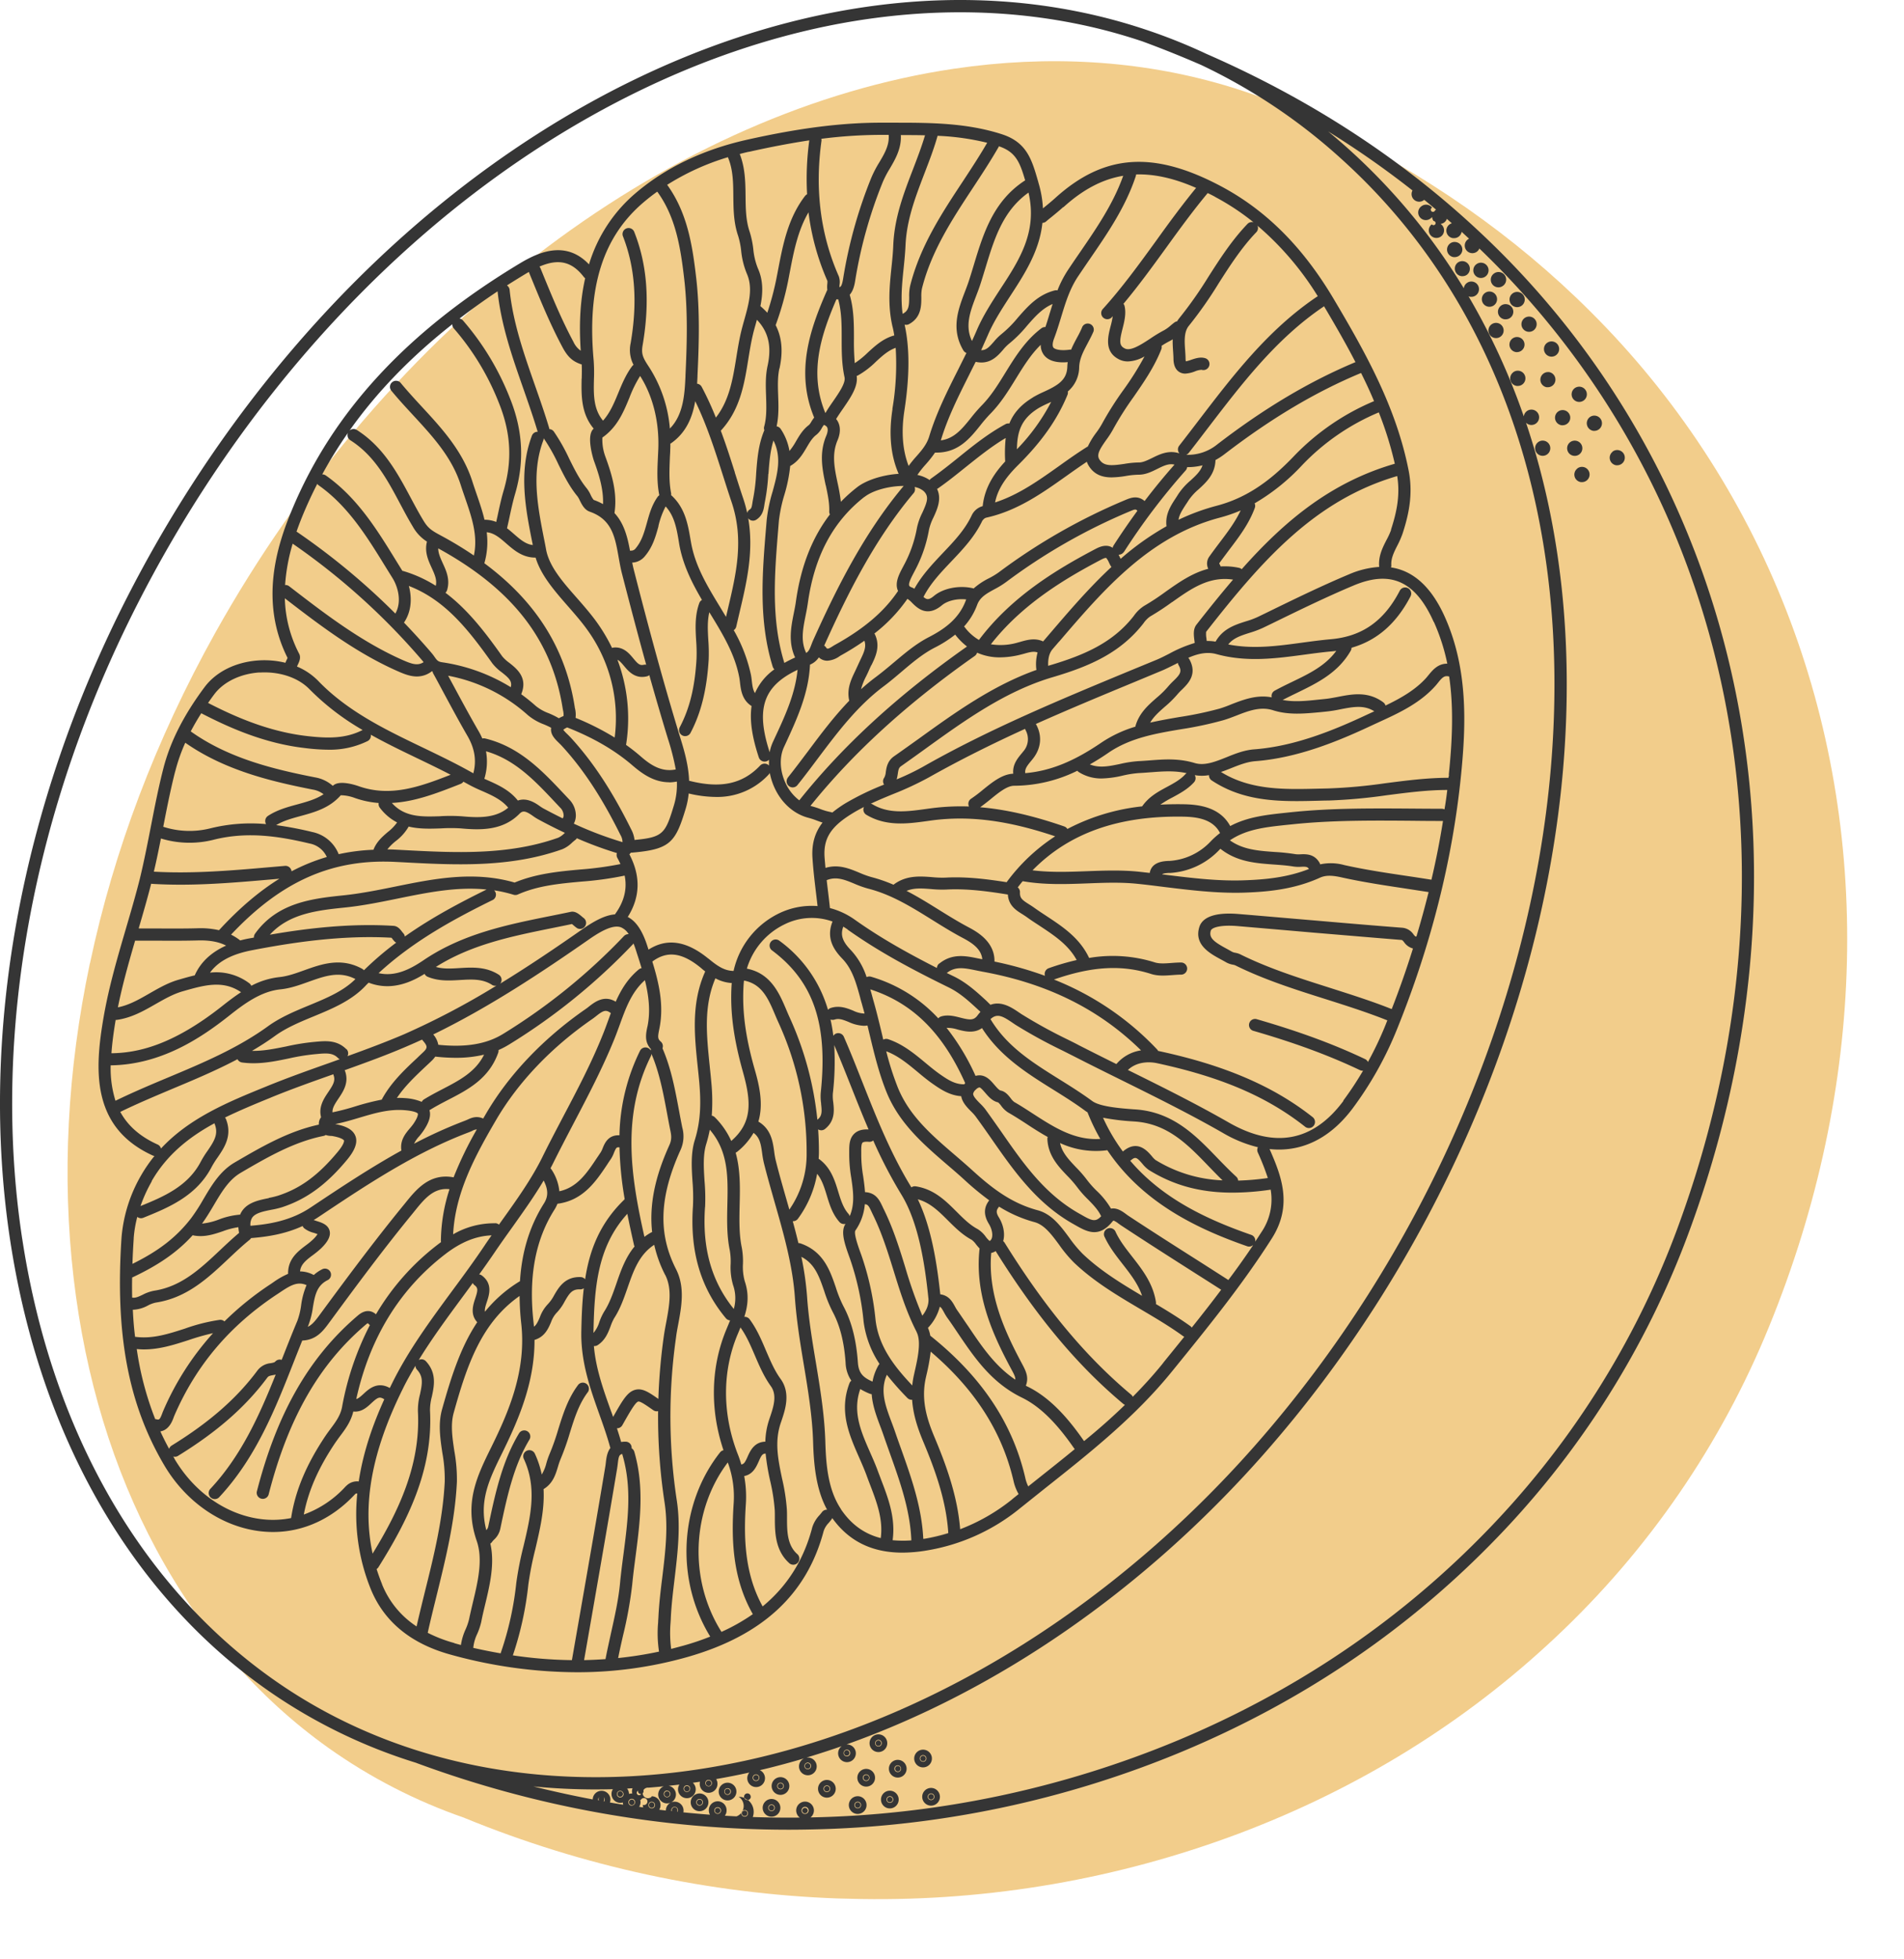 <?xml version="1.0" encoding="UTF-8"?> <svg xmlns="http://www.w3.org/2000/svg" xmlns:xlink="http://www.w3.org/1999/xlink" viewBox="0 0 860.174 884.643"><defs><style>.cls-1{fill:none;}.cls-2{clip-path:url(#clip-path);}.cls-3{fill:#f2cd8b;}.cls-4{fill:#353535;}</style><clipPath id="clip-path"><path class="cls-1" d="M40.614,434.955c-10.24,48.55-12.71,96.4-7.34,142.25,5.27,44.99,17.83,86.19,37.35,122.47,19.82,36.8,45.95,66.93,77.68,89.55a243.59,243.59,0,0,0,61.48,31.63l.21.11a491.64,491.64,0,0,0,168.44,36.3q5.33.17,10.67.25a463.399,463.399,0,0,0,170.58-29.55c54.13-20.4,102.25-50.2,143.05-88.59a398.601,398.601,0,0,0,96.54-140.48c44.16-108.1,46.9-222.96,7.71-323.26a390.24,390.24,0,0,0-88.45-134.92c-34.21-34.17-74.81-62.52-121-84.57a255.826,255.826,0,0,0-26.91-11.87h0q-8.61-3.22-17.49-5.83c-38.35-11.24-79.49-13.73-122.28-7.39-62.35,9.25-125.96,37.18-183.87,80.74-59.47,44.82-111.28,105.06-149.87,174.19-26.74,48-45.73,98.1-56.46,149"></path></clipPath></defs><g id="Layer_2" data-name="Layer 2"><g id="Layer_1-2" data-name="Layer 1"><g id="Layer_2-2" data-name="Layer 2"><g id="Layer_1-2-2" data-name="Layer 1-2"><g class="cls-2"><rect class="cls-3" x="5.81" y="30.854" width="855.87" height="823.49" transform="translate(-23.722 860.634) rotate(-88)"></rect></g><path class="cls-4" d="M63.172,396.827c-1.89,7.51-4.11,15.08-6.26,22.41-3.84,13.13-7.83,26.68-10.2,40.63-1.88,11-3.43,23.78-.75,35,2.94,12.36,10.47,21.15,23,26.9a2.63,2.63,0,0,0,.82.22,65.999,65.999,0,0,0-6,8.7,66.85,66.85,0,0,0-8.88,28.14c-2.91,43.57,3.01,75.17,19.22,102.68,9.94,16.93,26.4,28.12,44,30a50.569,50.569,0,0,0,5.22.28c13.81,0,26.78-6,37-17,.25-.25.35-.39,1.07-.39a90.2,90.2,0,0,0,6.04,43.04c6.01,14.84,18.22,24.85,36.28,29.77a215.851,215.851,0,0,0,56.79,7.91,182.048,182.048,0,0,0,49.61-6.76c34.03-9.59,54.3-28.2,61.94-56.86a9.35,9.35,0,0,1,2.3-3.8c.44-.54.89-1.07,1.31-1.64a3.001,3.001,0,0,0,.32-.55c7.45,10.41,17.9,15.6,31.74,15.6a68.138,68.138,0,0,0,11.05-1,89.67,89.67,0,0,0,42-19l11.49-9.18c19.92-15.77,40.49-32.07,57-52.42l.87-1.06c15.26-18.8,31.05-38.2,44.41-59.2,9.67-15.16,4.17-28.54-1-40.38a40.209,40.209,0,0,0,4.25.23c12.71,0,24.16-6.33,33.45-18.83a159.13,159.13,0,0,0,19.7-35.1c15.41-37.96,25.19-76.58,29.06-114.81,2.39-23.52,3.15-48.5-7.3-71.81-6-13.38-14.14-20.83-24.31-22.32a2.82,2.82,0,0,0,.14-1c-.2-3.04,1.19-5.84,2.68-8.79a41.481,41.481,0,0,0,2.42-5.51c2.56-7.88,4.89-17.35,2.75-28.35-5.53-28.29-19.19-52.86-33.91-77.63-13.93-23.46-30.61-40.11-51-50.91-30.47-16.14-52.8-14.52-74.8,5.41-1.64,1.48-3.41,2.93-5.13,4.32l-.39.32a48.209,48.209,0,0,0-1.95-11.3l-.27-1c-2.84-9.82-5.09-17.57-16.43-21.2-15.9-5.11-32.3-5.18-48.16-5.18h-5.19c-18.28-.11-37.99,2.36-62.08,7.78-19.45,4.4-36.16,12.4-49.68,23.81a67.87,67.87,0,0,0-21.32,32.39c-10.36-10.9-22.47-5.67-30.88-.67-51.05,30.64-84.84,67.14-103.3,111.48-7,16.65-14.68,41.65-2,66.89-.1.23-.22.5-.32.7-.24.5-.46.99-.65,1.5a39.8,39.8,0,0,0-12.06-1.07c-10.35.67-19.28,5.1-24.49,12.1-9.43,12.65-15.51,24.65-18.58,36.65-2.18,8.45-3.87,17.13-5.51,25.52C66.732,380.517,65.112,388.817,63.172,396.827Zm6.35-3.29c1.18-4.91,2.18-9.91,3.18-14.91a44.31,44.31,0,0,0,23.55.63c15.54-3.98,30.15-1.56,43.63,1.64a10.66,10.66,0,0,1,7.76,6.09,86.36,86.36,0,0,0-15.93,6.47h0a2.75,2.75,0,0,0-3-2.46l-7.06.61c-17.09,1.5-34.76,3-52.16,2Zm86.4,90.21a3,3,0,0,0-.23-.48c9.68-3.47,19.59-7.06,29-11.17q3-1.29,6-2.67a2.33,2.33,0,0,0,.26.38c2.28,2.62,2.28,3.36.28,5.29-.86.82-1.76,1.64-2.58,2.46-5.88,5.49-11.9,11.16-16,18.62a.992.992,0,0,0-.16.37,111.679,111.679,0,0,0-11.81,3,105.29,105.29,0,0,1-10.47,2.74c-.12-1.89.97-3.65,2.66-6.16C155.022,492.927,157.732,488.937,155.922,483.747Zm-7,72.09c-.68-2.82-3.56-3.74-5.68-4.41-.44-.14-1.05-.34-1.54-.53a18.568,18.568,0,0,0,1.65-1l.54-.35c21.3-14.22,43.34-28.97,67.85-38.22.57-.21,1.08-.45,1.57-.66a4.89,4.89,0,0,1,2.1-.67,163.17,163.17,0,0,0-10.49,21.64c-10.83-2.03-16.9,5.5-21.83,11.61l-1.07,1.31c-13.2,16.15-25.64,32.93-37.27,48.73l-.22.31c-2.02,2.75-3.49,4.62-5.49,5.54l.25-.62a36.44,36.44,0,0,0,2.06-8.16c.9-5.31,1.69-9.85,6.69-12.31a2.744,2.744,0,0,0-2.41-4.93,16.48,16.48,0,0,0-3.88,2.63h0a13.43,13.43,0,0,0-6.2-1.64c.32-3.09,2.51-4.93,5.84-7.39a40.552,40.552,0,0,0,3.73-3.07C147.282,561.537,149.602,558.657,148.922,555.837Zm68.78,20.13a2.73,2.73,0,0,0-1.22-.5c2.35-3.24,4.68-6.57,6.92-9.85,2.65-3.92,5.48-7.87,8.21-11.69,4.79-6.75,9.74-13.66,14-20.85,2.12,4.15,2.12,7.19.12,10.36-6.42,10.16-10,21.74-10.82,35.09a60.51,60.51,0,0,0-15.82,13.79c-.18-.92.1-2.16.82-4.32C221.012,584.697,222.682,579.717,217.702,575.967Zm76.91-19.61a2.209,2.209,0,0,0-.55.23,27.347,27.347,0,0,0-2.93,1.92c-6.24-27.73-10.33-54.85,2.89-81.56a2.88,2.88,0,0,0,.28-1.08c3.65,8.56,5.4,18,7.08,27,.42,2.25.84,4.5,1.28,6.73l.15.71c.42,2.07.84,4.02-.4,6.77C297.862,527.167,292.912,540.997,294.612,556.357Zm23.93-11.3a88.882,88.882,0,0,0-.26-11.84c-.38-6.05-.74-11.8.83-16.8a61.92,61.92,0,0,0,1.56-6.28c8.47,9.84,8.21,21.52,7.93,33.84-.15,6.83-.31,13.89,1.11,20.69a30.268,30.268,0,0,1,.38,6.09,28.11,28.11,0,0,0,1.11,9.59,17.86,17.86,0,0,1,.31,10.73c-10.05-12.41-14.32-27.47-13-46Zm14.68,57.52.07-.15c.41-1,.84-2,1.23-3,2.73,3.81,4.5,7.97,6.51,12.65s4.07,9.51,7.22,13.87c2.92,4.06,1.19,9.31-.36,13.91-.17.47-.31.92-.46,1.36a34.541,34.541,0,0,0-1.68,9.78c-5,.13-6.84,4.16-8,6.77s-1.68,3.39-2.87,3.51h0a45.837,45.837,0,0,0-1.69-4.93C326.262,638.287,326.262,619.177,333.222,602.577Zm7.61-120.09c-4.1-14.5-5.59-26.03-4.92-37.39.04-.78.11-1.54.21-2.31,8.11,1.52,11,8.24,14,15.36.49,1.16.98,2.31,1.49,3.43a140.26,140.26,0,0,1,12.8,58.94,43.73,43.73,0,0,1-7.81,25.69c-.46-1.61-.91-3.21-1.37-4.8-1.65-5.78-3.37-11.75-4.83-17.64a38.083,38.083,0,0,1-.65-3.82c-.61-4.38-1.38-9.85-6.75-13.25a2.521,2.521,0,0,0-.4-.21C344.932,498.687,343.162,490.467,340.832,482.487ZM446.952,541.957c-2.57,3.27-2.63,6.75-.18,10.75,1.78,2.91,2.03,6.42.55,7.52l-.25.15a11.359,11.359,0,0,1-1.72-1.88,12.87,12.87,0,0,0-3.72-3.52c-3.51-1.86-6.43-4.78-9.51-7.86-5-4.98-10.17-10.14-18.38-11.41a2.75,2.75,0,0,0-2,.46c-9.31-15.14-15.81-31.54-22.09-47.39-2.68-6.77-5.42-13.77-8.42-20.6a2.75,2.75,0,0,0-3.61-1.43,2.63,2.63,0,0,0-1.15,1,74.076,74.076,0,0,0-1.27-7.39,2.77,2.77,0,0,0,1.82.05c1.93-.65,3.68-.02,6.39,1.08a18.31,18.31,0,0,0,6.85,1.72,10.002,10.002,0,0,0,1.64-.14c.33,1.41.67,2.82,1,4.2,2.08,8.68,4.24,17.63,7.69,26.09,5.74,14.03,16.79,23.53,27.47,32.72,2.55,2.18,5.21,4.45,7.67,6.72a127.062,127.062,0,0,0,11.14,9.2ZM473.332,513.417a2.999,2.999,0,0,0-.16.83c.31,7.57,4.9,12.42,9,16.7a50.558,50.558,0,0,1,4.51,5.18,47.342,47.342,0,0,0,4.88,5.52c2.36,2.41,4.58,4.7,5.91,7.55-2.57,2.79-4.22,2.07-9.14-.77l-.95-.53c-15.45-8.79-25-22.37-35-36.79-2.38-3.38-4.84-6.89-7.3-10.28a24.772,24.772,0,0,0-2.34-2.57c-1.39-1.4-3.1-3.14-3.1-4.34a3.27,3.27,0,0,1,1.21-1.89,3.18,3.18,0,0,1,1.6-1c.59.03,1.77,1.45,2.59,2.37,1.53,1.79,3.27,3.81,5.89,4.4a8.78,8.78,0,0,1,1.32,1.47,11.69,11.69,0,0,0,3.16,3.07c2.78,1.58,5.55,3.36,8.21,5.09,3.16,2.09,6.4,4.16,9.72,6Zm-32.6-27.56a102.519,102.519,0,0,0-13.09-21.72,15.52,15.52,0,0,1,5,.76c3.17.82,7.36,1.9,11-.66,8.09,12.74,20.33,20.42,32.19,27.81,4.84,3.02,9.84,6.14,14.4,9.52a11.558,11.558,0,0,0,1.1.72v.06a92.434,92.434,0,0,0,5.75,11.95c-11.59.73-20.8-5.19-30.48-11.44-2.73-1.77-5.55-3.61-8.42-5.25a7.83,7.83,0,0,1-1.59-1.71c-1.05-1.33-2.36-2.99-4.43-3.43-.84-.14-1.92-1.47-2.92-2.6-1.65-1.93-3.52-4.11-6.44-4.29a6.33,6.33,0,0,0-2.16.28Zm71.57,15.08c-6.5-.49-15.34-1.2-18.85-3.74-4.78-3.51-9.85-6.7-14.78-9.77-12.21-7.62-23.76-14.84-31.15-27.16l-.05-.06c3.02-2.79,5.54-1.35,9.86,1.57.55.38,1.1.75,1.64,1.1a229.287,229.287,0,0,0,21,11.49l5,2.52c7.13,3.65,14.43,7.27,21.5,10.76,15.3,7.58,31.1,15.4,46.1,24a58.481,58.481,0,0,0,15.72,6.4,2.73,2.73,0,0,0-.07,2.32,111.685,111.685,0,0,1,4.55,11.58,117.998,117.998,0,0,1-13.41,1.16,2.65,2.65,0,0,0-.88-1.78c-2.91-2.67-5.74-5.58-8.49-8.42-9.77-10.13-19.88-20.61-36.66-21.91l-1-.07Zm-13.89,3.8a104.782,104.782,0,0,0,13.53,1.64l1,.07c14.71,1.13,23.66,10.39,33.14,20.24,2.02,2.09,4.09,4.24,6.23,6.31a62.28,62.28,0,0,1-30.31-9.21,10.611,10.611,0,0,1-1.64-1.71c-2.1-2.43-6.43-7.48-12.78-2.35a2.368,2.368,0,0,0-.28.27,83.592,83.592,0,0,1-8.97-15.24Zm29.23-115.96c-6.42.23-7.87,3.28-8.21,5.41l-4.76-.54c-7.95-.83-15.97-.53-23.72-.24-8.06.3-16.37.6-24.48-.4,16.47-16.84,38.95-24.78,68.35-24.23,5.98.14,13.15,1.1,16.36,7.39a36.79,36.79,0,0,0-4.44,4,27.94,27.94,0,0,1-18.45,8.59h-.65Zm-2.64,6.07c.28-.34.99-.51,2.87-.66h.82a33.41,33.41,0,0,0,22.05-10.3c.19-.22.41-.41.61-.61,7.43,5.89,15.89,6.51,24.1,7.1,3.1.22,6.04.43,8.93.91a16.31,16.31,0,0,0,3.35.12c2.33-.12,2.99,0,3.61,1-9.82,3.85-19.8,4.74-28.39,5.07-12.19.54-24.5-1-36.39-2.46l-1.56-.2Zm-70.66-196.98a64.422,64.422,0,0,0-.23,10.3v.22c-4.63,4.97-9.28,11.51-10.15,20.16a7.74,7.74,0,0,0-4.89,4c-3.07,6.61-7.98,11.78-13.18,17.24-4.59,4.87-9.37,9.91-12.8,16.06a6.398,6.398,0,0,0-1.23-.61c-.35-.13-.96-.41-1.1-.77-.46-1.11,1.09-4.01,2-5.74l.38-.73a61.91,61.91,0,0,0,6.55-18.78,23.581,23.581,0,0,1,2-5.52c1.69-3.65,3.85-8.41,1.64-12.92a2.38,2.38,0,0,0,.41-.23c4.4-3.06,8.58-6.44,12.68-9.73,5.68-4.53,11.52-9.24,17.86-13Zm12.25-18.36c-5.68,3.4-8.86,7.39-10.59,11.74a2.73,2.73,0,0,0-1.73.28c-7.76,4.19-14.62,9.68-21.19,15-4,3.22-8.13,6.5-12.37,9.5a2.71,2.71,0,0,0-.73.74,15.45,15.45,0,0,0-5.54-2.3,43.502,43.502,0,0,1,3.78-4.77,50.996,50.996,0,0,0,4.19-5.32h.73c9.85,0,15.08-6.49,19.7-12.24a65.64,65.64,0,0,1,4.45-5.17c4.74-4.79,8.17-10.32,11.63-15.93s6.78-10.96,11.25-15.33a7.35,7.35,0,0,0,1.52,4.69q2.565,3.225,8.57,3.23c.67,0,1.38-.04,2.11-.1a19.144,19.144,0,0,0-.19,2.13c-.21,6.05-4.39,8.42-10.77,11.34a46.187,46.187,0,0,0-4.9,2.52Zm-7.18,23.4c.13-7.9,1.83-13.8,9.92-18.7,1.4-.79,2.85-1.51,4.33-2.16l1.23-.56a90.82,90.82,0,0,1-15.48,21.39Zm16.16-65.72c-.48,1.49-.92,3-1.4,4.49-.59,2-1.21,4-1.88,6a2.69,2.69,0,0,0-1.77.53c-7.26,5.47-11.84,12.86-16.26,20-3.38,5.5-6.57,10.66-10.87,15a73.16,73.16,0,0,0-4.82,5.59c-3.99,4.95-7.49,9.25-13.54,10.07l.05-.13c3.08-10.22,8-19.99,12.75-29.45.95-1.95,1.95-3.9,2.95-5.9h0a11.55,11.55,0,0,0,2.61.3c4.73,0,7.57-3.23,9.73-5.69a20.069,20.069,0,0,1,2.74-2.79,56.681,56.681,0,0,0,8.09-8.08c3.53-4.04,6.88-7.85,11.58-9.85Zm-62.82,85.5a2.76,2.76,0,0,0,.44-2.77,8.43,8.43,0,0,1,4.18,1.93c2.34,2.35,1.62,4.62-.66,9.62a27.921,27.921,0,0,0-2.46,6.91,56.59,56.59,0,0,1-6.05,17.12l-.36.69c-1.61,3.04-3.61,6.82-2.3,10.26.05.14.12.27.18.4-6.28,9.32-15.36,17.07-28.59,24.39-.26.14-.56.33-.9.55-2.37,1.54-2.58,1.25-3.06.54a2.9,2.9,0,0,0-.82-.78,1.598,1.598,0,0,1,.1-.23c10.46-23.21,22.58-47.59,40.3-68.65Zm-9.54-38c-1.77,11.37-.82,21.01,2.77,29.28-7.15.44-14.67,2.85-18.77,6.06a69.282,69.282,0,0,0-7.33,6.57,85.568,85.568,0,0,0-1.49-8.56c-1.39-6.62-2.72-12.89,0-19.25,1.58-3.7,1.34-7.21-.66-9.58.97-1.57,2.14-3.28,3.29-4.93,3.3-4.82,6.73-9.8,6-14.53a2.78,2.78,0,0,0,.57-.21,38.57,38.57,0,0,0,8.16-6.24c2.82-2.6,5.5-5.04,8.89-6.23a119.71,119.71,0,0,1-1.49,27.6Zm-105.97,21.62c-.28,5.64-.56,11.46.62,17.35a2.6,2.6,0,0,0-.78.73c-2.61,3.67-3.74,7.75-4.84,11.75-1.19,4.19-2.28,8.15-5,11.39a2.51,2.51,0,0,1-2.21,1.12l-.41.05c-1.11-6-2.58-12.22-7-17v-.16c1.37-9.22-1.33-17.69-4.22-25.58a21.91,21.91,0,0,1-1.26-8.38c6.72-4.71,9.51-11.44,12.2-17.95a55.26,55.26,0,0,1,4.85-9.85c5.78,9.06,8.69,20.79,8.21,33.06-.05,1.17-.11,2.34-.17,3.5Zm-78.45,48.12a34.53,34.53,0,0,0,1.09-14.08c3.31.29,5.86,2.47,8.76,5,3.43,2.98,7.31,6.38,13,6.44h.33c2.39,8,8.65,15.13,14.65,22,2.91,3.33,5.92,6.76,8.39,10.18a68.16,68.16,0,0,1,12.68,49.08,119.779,119.779,0,0,0-17.67-8.9,12.11,12.11,0,0,0-.25-4.24,4.471,4.471,0,0,1-.15-.82c-4.1-26.16-17.5-47.51-40.8-64.75Zm-36.32,26.76c3.46-5.05,3.7-11.18,2.23-16.6,16.35,6.32,26.81,19.59,37.7,34.92a20.71,20.71,0,0,0,4.25,4.06c3.21,2.54,4.83,3.99,4.1,6.74a81.39,81.39,0,0,0-31-11.25c-1.9-.27-2.36-.91-3.46-2.47a21.343,21.343,0,0,0-1.38-1.8q-6-6.99-12.37-13.62Zm-11.41,81.47a2.74,2.74,0,0,0,.53,2.07,22.86,22.86,0,0,0,7.81,6.65,20.619,20.619,0,0,1-4.21,4.34c-2.41,2.06-5.11,4.4-6.47,8a89.281,89.281,0,0,0-15.71,2,16.4,16.4,0,0,0-11.88-10,156.919,156.919,0,0,0-16.37-3.12c3.23-1.97,7-3.01,11-4.1,6.42-1.76,13.07-3.57,18.19-9.39a18.48,18.48,0,0,1,6.16,1.16,42.21,42.21,0,0,0,10.94,2.33Zm47.74-10.97a26.21,26.21,0,0,0,.76-12.44c13.06,3.75,21.96,13.16,31.35,23.16l2.58,2.73a5.18,5.18,0,0,1,1.14,3.11,2.24,2.24,0,0,1-.42,1.3q-4.44-2.18-9-4.64c-.25-.16-.76-.48-1.25-.82-1.88-1.35-5.85-4.11-10-2.59-3.87-4.85-9.11-7.16-14.19-9.4l-.95-.42ZM242.652,369.707q6.41,3.49,12.56,6.37l-.31.28a9.93,9.93,0,0,1-2.68,1.91c-22.7,8.09-46.92,6.81-70.32,5.57l-2.82-.15c-1.37-.07-2.74-.13-4.1-.13a24.441,24.441,0,0,1,3.79-3.75,22.16,22.16,0,0,0,5.86-6.56c4.82,1.16,9.87.98,14.6.82a70.18,70.18,0,0,1,8.94,0c8.88.82,18.97,1.06,26.48-6.57,1.55-1.58,2.78-1.41,6.24,1.05a17.437,17.437,0,0,0,1.78,1.15Zm-43.62-1.13c-8.31.26-16.15.57-22-6,10.46-.54,20.43-4.44,30.16-8.25l.88-.35a2.78,2.78,0,0,0,1.28-1l1.51.82a68.388,68.388,0,0,0,6.73,3.29c4.61,2.02,8.93,3.94,12,7.63-5.74,4.81-13.46,4.58-20.92,3.89a75.607,75.607,0,0,0-9.64-.05Zm18.86-35.1a33.572,33.572,0,0,0-2-3.88c-3.73-6.47-7.33-13.13-10.81-19.6l-2.63-4.87a74.53,74.53,0,0,1,36,17.78,24.729,24.729,0,0,0,7.26,4.19,34.636,34.636,0,0,1,3.29,1.54h0c-.5,2.93,1.7,5.09,3.5,6.83.4.41.85.82,1.22,1.23,9.73,10.56,18.17,23.36,26.56,40.3a6.45,6.45,0,0,1,.95,3.28,163.128,163.128,0,0,1-22-8.35,7.93,7.93,0,0,0,.92-3.5,10.41,10.41,0,0,0-2.65-7.05l-2.56-2.72c-9.9-10.51-20.14-21.4-35.68-25.17a2.73,2.73,0,0,0-1.39,0Zm4.58,72.96h.07l.003-.001a2.74,2.74,0,0,0,1.217-3.679,2.68,2.68,0,0,0-.53-.72,61.566,61.566,0,0,1,8.8,2,2.74,2.74,0,0,0,1.91-.12c9.1-4.02,18.66-4.9,28.8-5.83a148.7,148.7,0,0,0,19.46-2.7c1.21,5.97-.21,11.66-4.21,17.24a1.823,1.823,0,0,0-.15.27c-3.97.28-8.58,2.42-14.65,6.65-11.94,8.34-24.37,16.76-37.23,24.63a2.431,2.431,0,0,0,.2-.25h0l.004-.006a2.74,2.74,0,0,0-.834-3.784c-5.78-3.71-12.09-3.33-17.66-3-3.75.23-7.42.48-10.75-.52,16.15-10.16,34.1-13.81,53.1-17.65,2.79-.57,5.58-1.12,8.37-1.72.24.19.57.48.82.69a15.002,15.002,0,0,0,1.53,1.2,2.74,2.74,0,0,0,3-4.56c-.35-.26-.68-.53-1-.82-1.29-1.08-2.93-2.43-4.93-2q-4.5.945-9,1.84c-19.54,3.93-39.77,8-57.47,20-5.83,3.94-12.71,7.57-20.3,5.83,15.97-14.76,34.71-24.73,51.35-32.94Zm-2.74-4.72c-11.84,5.84-24.61,12.53-36.84,21.17a2.71,2.71,0,0,0-.76-1.55,9.005,9.005,0,0,1-.58-.71c-.76-1.02-1.92-2.43-3.76-2.55-19.97-1.24-39.64,1.19-55.88,4,8.79-9.67,21.72-11.02,34.24-12.31,7.91-.83,15.82-2.44,23.46-4,13.69-2.79,26.81-5.45,40.14-4.1Zm72.74,61.88c-.71,3.39-1.39,6.89,1.61,10.15a2.16,2.16,0,0,0-.09.62,2.78,2.78,0,0,0-1.17-1.11,2.75,2.75,0,0,0-3.68,1.24,90.27,90.27,0,0,0-9.29,38.16c-5.11-.26-6.7,3.66-7.57,5.8a11.202,11.202,0,0,1-.86,1.82c-.58.85-1.14,1.73-1.72,2.55-4.56,6.89-8.92,13.36-17,15.1a21.4,21.4,0,0,0-3.58-9.86,2.641,2.641,0,0,0-.43-.51c.4-.76.81-1.51,1.18-2.27,3.02-6.09,6.24-12.23,9.35-18.18,6.41-12.23,13.04-24.87,18.36-38,.84-2.08,1.61-4.22,2.37-6.28,2.78-7.66,5.4-14.9,11.4-20.22,1.72,6.95,2.6,14,1.14,21Zm-14.3-11.26c-5.26-3.21-9.56.21-12.15,2.21-.44.38-.98.77-1.44,1.09-19,13.16-34.61,29.5-45,47.24l-1.29,2.21c-2.99-1.34-5.33-.32-7.09.5-.41.17-.83.36-1.28.53a207.525,207.525,0,0,0-22.85,10.34,12.85,12.85,0,0,1,2.33-3.37,30.162,30.162,0,0,0,2-2.62c1.61-2.44,3.61-5.96,2.61-9.18a2.199,2.199,0,0,0,.46-.23c2.52-1.56,5.27-2.99,7.94-4.38,9.1-4.68,18.52-9.61,22.67-21.31a2.921,2.921,0,0,0,.13-1.21,38.279,38.279,0,0,0,5-2.63,276.61,276.61,0,0,0,55.72-45.16,1.91,1.91,0,0,0,.27-.35c.4,1,.79,2.09,1.17,3.29l.39,1.23c.72,2.2,1.43,4.42,2.09,6.66a2.62,2.62,0,0,0-1.27.57c-5,4.14-8.06,9.24-10.43,14.6Zm-87.6,45.23a23.429,23.429,0,0,0-7.59-1.7,32.071,32.071,0,0,0-3.67-.08c3.55-5.3,8.19-9.7,13.07-14.3.88-.81,1.75-1.63,2.62-2.46a13.649,13.649,0,0,0,1.64-1.91,83.368,83.368,0,0,0,9.21.54,53.899,53.899,0,0,0,12.84-1.42c-3.83,7.8-11.14,11.6-18.83,15.6-2.77,1.43-5.62,2.94-8.31,4.59a2.79,2.79,0,0,0-1,1.1Zm7.46-25.71a10.07,10.07,0,0,0-2.3-4.74c25.02-12.16,48.56-27.75,70.46-43,6.74-4.7,11.23-6.42,14.23-5.42a7.45,7.45,0,0,1,3.59,3.13,2.74,2.74,0,0,0-2.09.82,270.47,270.47,0,0,1-54.61,44.21c-7.47,4.61-16.79,6.19-29.26,4.93Zm84.8-135.49a75,75,0,0,0-3.88-38.41c.86.34,1.69,1.22,3,2.8,1.69,2.01,4.12,4.92,8.12,4.92a8.939,8.939,0,0,0,2.19-.27,2.75,2.75,0,0,0,1.08-.54c2.66,9.45,5.27,18.39,7.88,27l.49,1.6a109.751,109.751,0,0,1,3.58,14h-.11c-6.39,1.25-11.27-2.05-15.6-5.8a85.321,85.321,0,0,0-6.77-5.32Zm19.52,16.92a20.999,20.999,0,0,0,3.44-.37,32.18,32.18,0,0,1-1.29,10.59c-3.89,12.87-4.84,14.57-17.84,15.78a13.36,13.36,0,0,0-1.51-4.78c-8.63-17.41-17.35-30.62-27.43-41.57-.45-.46-.95-.98-1.45-1.46a16.454,16.454,0,0,1-1.8-1.93,7.27,7.27,0,0,1,1.77-1.07c12.01,4.74,21.7,10.4,29.7,17.33,4.42,3.76,9.64,7.43,16.42,7.43Zm-102.37-99.07c-1.1-2.4-2.02-4.52-2-6.59,33.5,18.37,51.4,41.37,56.24,72.37.05.28.12.63.19,1a7.43,7.43,0,0,1,.17,2.34,16.269,16.269,0,0,0-2.1,1,35.179,35.179,0,0,0-4.65-2.29,20.28,20.28,0,0,1-5.75-3.24,84.479,84.479,0,0,0-6.61-5.32c3.11-7.46-1.99-11.5-5.41-14.2a16.999,16.999,0,0,1-3.18-2.93c-7.64-10.81-15.55-21.1-25.64-28.69a2.7,2.7,0,0,0,.74-1.19c1.43-4.75-.36-8.73-2-12.24Zm45.48-55.41a2.68,2.68,0,0,0,.16-.93c.06.09.11.2.18.29a81.475,81.475,0,0,1,6.46,11.49c2.44,4.94,4.96,10.04,8.7,14.56a12.471,12.471,0,0,1,1,1.82c.94,1.88,2.12,4.18,4.42,5,10.13,3.52,11.49,11.49,13.13,20.76.42,2.3.84,4.71,1.42,7,3.89,15.1,7.5,28.74,11,41.37a2.91,2.91,0,0,0-1,0c-1.87.45-2.75-.37-4.8-2.84-1.88-2.26-4.43-5.33-8.88-4.92a2.76,2.76,0,0,0-.74.18,78.241,78.241,0,0,0-7.06-11.84c-2.61-3.6-5.72-7.18-8.72-10.6-6.46-7.32-12.53-14.24-14-21.85-.25-1.42-.53-2.86-.82-4.3C242.952,229.057,239.892,213.627,245.462,198.807Zm51.99,38.76a36.931,36.931,0,0,1,3.26-8.88c4,4.34,5,10.08,6,16.13l.12.75c1.6,9.34,5.73,17.56,10.3,25.34a2.7,2.7,0,0,0-1.22,1.44c-2.07,5.74-1.73,11.44-1.41,16.95a72.53,72.53,0,0,1,.17,8.21c-.75,12.82-3.08,22.34-7.57,30.88h0a2.742,2.742,0,0,0,4.85,2.56c4.82-9.12,7.39-19.67,8.21-33.12a76.159,76.159,0,0,0-.17-8.81c-.25-4.35-.48-8.56.46-12.56l.39.63c5.74,9.39,11.13,18.24,13.13,28.73.14.69.23,1.51.33,2.33.39,3.36.92,7.94,5.24,10.68-.93,6.38.21,13.98,3.28,23.21a2.75,2.75,0,0,0,2.61,1.87,2.6,2.6,0,0,0,.87-.14,2.79,2.79,0,0,0,1.1-.71v2.65l-.1-.12a2.75,2.75,0,0,0-3.88.09c-7.92,8.35-17.79,10.48-31.92,6.92h-.18c-.26-7.33-2.37-14.29-4.37-20.68l-.48-1.59c-6.45-21.27-12.84-44.45-20.13-73-.28-1.07-.5-2.16-.73-3.28h0a7.73,7.73,0,0,0,5.82-3c3.49-4.15,4.79-8.88,6.06-13.44Zm140.31,126.61a103.771,103.771,0,0,0-17.17.82l-2.57.35c-8.11,1.11-16.49,2.26-23.81-2.13a2.6,2.6,0,0,0-.82-.3c3.22-1.52,6.55-2.89,9.79-4.23a143.822,143.822,0,0,0,16.42-7.63c14.1-7.94,28.74-15.21,43.51-21.94a3.099,3.099,0,0,0,.23.6,8.4,8.4,0,0,1-1.12,9.68l-.54.67c-2.04,2.45-4.31,5.2-3.93,9.31-4.96.19-9.41,3.78-13.72,7.27a62.459,62.459,0,0,1-5.37,4.06A2.73,2.73,0,0,0,437.762,364.177Zm30.36-37a2.2,2.2,0,0,0-.17-.25c14.63-6.53,29.36-12.66,43.87-18.66l12.65-5.26c2.15-.86,4.29-2,6.38-3l1.28-.66a2.71,2.71,0,0,0,.33,1c1.64,2.89.75,4.15-2.36,7.15a31.78,31.78,0,0,0-2.46,2.6,43.17,43.17,0,0,1-5.12,5c-3.83,3.37-7.81,6.84-9.5,12.59a2.14,2.14,0,0,0-.08.44,56.45,56.45,0,0,0-15.36,7.2c-12.45,8.49-23.02,12.8-34.4,13.8-.24-1.9.73-3.21,2.66-5.54l.57-.7C470.342,338.127,470.962,332.397,468.122,327.177Zm-68.71,27.11a122.501,122.501,0,0,0-17.41,8.41,52.738,52.738,0,0,0-6,4.23,2.801,2.801,0,0,0-.69-.23,27,27,0,0,1-4.54-1.3,38.293,38.293,0,0,0-4.21-1.37l-.42-.13c19.4-24.1,43.71-46.27,74.27-67.73a2.68,2.68,0,0,0,1-1.45,24.88,24.88,0,0,0,10.39,2.12,38.91,38.91,0,0,0,9.55-1.3c.46-.11.96-.25,1.46-.39,2.5-.72,4.35-1.15,5.94-.51a20.15,20.15,0,0,0-.62,7.17,3.13,3.13,0,0,0,.14.69c-19.76,7-36.82,19.27-53.36,31.2-3.61,2.57-7.34,5.25-11,7.81-2.98,2.08-3.41,4.98-3.73,7.08a6.36,6.36,0,0,1-.72,2.6,2.72,2.72,0,0,0-.05,3.12Zm-5.68-54c1.83-3.78,4.11-8.49,1.47-13.95-.05-.09-.11-.18-.17-.27a70.999,70.999,0,0,0,14.91-15.65,10.541,10.541,0,0,1,2.1,1.79c2.36,2.34,6.76,6.7,13.47,1.12,2.51-2.09,6.9-3.11,11-2.65l-.21.52c-3.2,8.58-10.2,13.15-16.63,16.49-5.98,3.06-10.99,7.39-15.91,11.5-2.52,2.13-5.12,4.29-7.76,6.29a87.769,87.769,0,0,0-7,5.75,26.509,26.509,0,0,1,2.25-5.75c.46-.95.92-1.87,1.34-2.87.33-.76.7-1.53,1.07-2.3Zm41.86-17.45a30.091,30.091,0,0,0,5.88-9.75c1.3-3.49,4.38-5.16,7.94-7.09a40.059,40.059,0,0,0,5.15-3.19,262.38,262.38,0,0,1,55.7-31.84c2.68-1.15,2.8-1.06,3.5-.4l.09.07c-3.63,4.97-7.21,10.16-10.76,15.65a2.83,2.83,0,0,0-.4,1.08,5.83,5.83,0,0,0-1.25-.62c-1.81-.6-3.89-.25-6.35,1.05-17.91,9.4-38.15,21.65-52.83,41.18a21.65,21.65,0,0,1-6.42-5.75,2.09,2.09,0,0,0-.36-.37Zm66.15-27.36a2.21,2.21,0,0,0,.41.51c-10.04,9.31-19.05,19.82-27.92,30.18l-2.86,3.34-.11.14c-3.64-1.7-7.28-.67-10,.1-.48.13-.88.26-1.3.36a27.76,27.76,0,0,1-12.31.82c14-17.91,33-29.41,50-38.31,1.54-.81,2.09-.69,2.09-.69a7.59,7.59,0,0,1,1.24,2.06c.24.48.48,1,.74,1.48Zm-64.89,36.47c-31.2,21.94-55.95,44.64-75.76,69.45h0a20.52,20.52,0,0,1-6.15-7.67c-2.65-5.58-2.93-11.71-.75-16.42l.55-1.18c5.19-11.25,10.59-22.86,11.19-36a8.79,8.79,0,0,0,4-3.29,5.47,5.47,0,0,0,3.79,1.52,10.61,10.61,0,0,0,5.53-2c.22-.14.41-.27.57-.36a120.289,120.289,0,0,0,10.69-6.67c.93,2.69-.09,5.07-1.78,8.55-.41.89-.76,1.63-1.17,2.53l-1.23,2.65c-1.8,3.74-3.84,7.96-2.71,13.14a1.172,1.172,0,0,0,.06.2c-6.89,7.13-12.81,15.03-18.56,22.73-2.96,3.91-6.01,8.02-9.14,11.91v.05h0a2.743,2.743,0,1,0,4.32,3.38c3.18-3.95,6.24-8.06,9.24-12.06,8.7-11.55,17.68-23.55,29.75-32.55,2.75-2.06,5.42-4.33,8-6.52,4.88-4.13,9.47-8.03,14.88-10.84a54.371,54.371,0,0,0,9.36-5.93,29.001,29.001,0,0,0,5.29,5.33Zm-76.54,10.53c-1.09,10.98-5.67,20.88-10.54,31.28l-.55,1.19a20.701,20.701,0,0,0-1.51,4.73c-6.32-19.47-3.03-29.81,12.57-37.2Zm12.77-83.26c.87,4.1,1.69,7.93,1.54,11.75a2.77,2.77,0,0,0,.31,1.33c-8.09,10.53-13.16,23.55-15.38,39.41-.23,1.69-.58,3.39-.94,5.19-1.23,6.14-2.61,13.09.6,20q-2.61,1.18-4.86,2.46c-6.16-19.85-4.39-40.65-2.75-60.75l.28-3.43a66.469,66.469,0,0,1,2.46-11.68,68.809,68.809,0,0,0,2.65-13.08c3.71-2.06,5.69-5.4,7.45-8.4,1.32-2.24,2.58-4.37,4.39-5.69a9.69,9.69,0,0,0,2.42-3,9.188,9.188,0,0,1,1-1.47,3.76,3.76,0,0,1,.91.52c1.42.97.49,3.52.18,4.26-3.4,7.95-1.83,15.37-.31,22.54Zm-69.86,3.66c-1.07-5.31-.8-10.66-.59-16.31.06-1.17.16-2.36.16-3.54.06-.91.06-1.82.06-2.71a3.001,3.001,0,0,0,.49-.28c6.87-4.89,9.56-11.97,10.73-18.89,5.29,10.82,9.01,22.51,12.62,33.82,1.22,3.83,2.48,7.8,3.8,11.7,5.75,17.04,2.12,32.38-1.73,48.61l-.77,3.28-2.58-4.27c-5.87-9.64-11.42-18.73-13.26-29.55l-.14-.75c-1.19-7.05-2.42-14.32-8.37-20a2.999,2.999,0,0,0-.45-.35,2.49,2.49,0,0,0,0-.77Zm28.75-9.61c-1.97-6.22-3.99-12.54-6.34-18.78,8.73-9.42,10.61-20.97,12.41-32.15.61-3.75,1.23-7.62,2.11-11.29.37-1.66.88-3.34,1.37-5.1.14-.55.29-1.03.43-1.55,5.25,5.5,6.74,12.06,4.8,20.89-.99,4.57-.82,9.12-.66,13.57.14,4.82.34,9.38-.86,13.76a2.66,2.66,0,0,0,.08,1.65c-2.69,6.36-3.21,12.97-3.69,19.36a82,82,0,0,1-1.42,11.79c-.12.59-.21,1.17-.3,1.74-.29,1.9-.45,2.44-1.18,2.9a2.68,2.68,0,0,0-1.16,1.58,60.564,60.564,0,0,0-1.86-6.74c-1.31-3.86-2.55-7.81-3.77-11.63Zm15.19.74c.39-5.28.77-10.31,2.27-15.09,3.81,7.58,1.78,15.13-.4,23.08a70.4,70.4,0,0,0-2.65,12.7l-.29,3.42c-1.71,20.65-3.49,42.01,3,62.94a2.89,2.89,0,0,0,.76,1.19,25.78,25.78,0,0,0-8.77,10.73c-.88-1.33-1.15-3.05-1.43-5.44-.1-.9-.21-1.83-.38-2.74a69.72,69.72,0,0,0-7.79-20.23,2.7,2.7,0,0,0,1.14-1.64c.49-2.15.99-4.28,1.49-6.41,3.21-13.56,6.51-27.5,3.91-42.5a2.69,2.69,0,0,0,3.63.67c2.94-1.85,3.36-4.7,3.67-6.7.07-.46.14-.93.24-1.4a88.319,88.319,0,0,0,1.53-12.55Zm4.98-47.57c1.67-7.61,1.15-14.03-1.73-19.61a133,133,0,0,0,5.68-20.19c.24-1.19.46-2.43.7-3.65,1.78-9.29,3.63-18.89,8.47-27.1a110.58,110.58,0,0,0,8.55,31,10.625,10.625,0,0,1-.05,1.26,11.919,11.919,0,0,0,0,2.8,2.38,2.38,0,0,0-.23.41c-7.35,16.75-14.43,36.32-5.71,57.2a16.351,16.351,0,0,0-1.3,1.9,7.251,7.251,0,0,1-1,1.41c-2.72,1.99-4.32,4.7-5.87,7.33a28.409,28.409,0,0,1-3,4.44,25.23,25.23,0,0,0-3.95-9.93,2.75,2.75,0,0,0-1.85-1.19c1.02-4.69.87-9.37.7-13.9-.15-4.3-.28-8.35.54-12.2Zm20.72,20.05c-7.58-18.32-1.87-35.32,5-51.32a7.522,7.522,0,0,0,.82,0c1.56,5.68,1.56,11.51,1.56,17.68,0,5.71,0,11.6,1.3,17.54.55,2.53-2.46,6.89-5.11,10.74-1.2,1.73-2.46,3.52-3.46,5.29h-.13Zm17.73,37.88c4.03-3.14,11.52-4.94,17.66-4.94-18,21.49-30.28,46.15-40.85,69.6-.33.72-.6,1.43-.86,2.12-.76,1.98-1.21,3.03-2.33,3.69-2.57-5.32-1.46-10.92-.28-16.81.37-1.8.73-3.67,1-5.51,2.96-21.29,11.34-37.04,25.61-48.16Zm53.42,10.57a2.61,2.61,0,0,1,1.78-1.23c13.92-3.12,25.14-11.09,36-18.8,3-2.13,6.09-4.32,9.21-6.39a9.27,9.27,0,0,0,1,2.05c2.59,4,6.37,5,10.21,5a42.332,42.332,0,0,0,6.46-.64,37.999,37.999,0,0,1,5.62-.57c3.2.02,5.9-1.3,8.52-2.61,3.12-1.55,5.32-2.55,7.79-1.93q-6.93,7.81-13.5,16.43c-3.27-2.76-6.4-1.44-8.93-.37a268.24,268.24,0,0,0-56.94,32.55,34.679,34.679,0,0,1-4.53,2.73,31.39,31.39,0,0,0-6.86,4.59,1.999,1.999,0,0,0-.47-.15c-6.13-1.39-13.32.05-17.42,3.49-2.29,1.89-3.25,1.78-4.75.47,3.07-6,7.67-10.87,12.54-16,5.27-5.54,10.73-11.29,14.17-18.68Zm63.75,14.3a293.088,293.088,0,0,1,27.88-36.8,2.76,2.76,0,0,0,.68-1.5h.27a26.781,26.781,0,0,0,6.67-.82c-.88,2.68-3.02,4.65-5.41,6.85a29.749,29.749,0,0,0-5.53,6.16c-.4.65-.81,1.29-1.22,1.91-2.25,3.42-4.77,7.31-4.11,12.6a122.73,122.73,0,0,0-20.71,14.7l-.38-.74c-.17-.36-.36-.74-.56-1.12h.06a2.76,2.76,0,0,0,2.31-1.25Zm-29.31,40.54c20.02-23.38,40.74-47.56,72.5-56a67.271,67.271,0,0,0,9.55-3.28c-2.43,5.13-5.82,9.66-9.43,14.41-1.51,2.01-3.09,4.09-4.58,6.2a5.42,5.42,0,0,0-.63,5.74c-7.29,1.88-13.47,6.24-19.47,10.5a108.231,108.231,0,0,1-9.48,6.23,16.45,16.45,0,0,0-4.67,4.51c-9.34,12.01-22.05,17.65-38.24,22.43l-.46.15c-.14-3.33.51-5.81,2-7.56l2.87-3.34Zm51.15-17.92c8.53-6.05,16.61-11.76,27.46-10.13-5.54,6.48-11.03,13.3-16.54,20.35-1.55,2-1.23,4.66-.94,7a12.301,12.301,0,0,1,.14,1.27,58.998,58.998,0,0,0-11.38,4.77c-2.08,1.06-4,2.06-6,2.88l-12.61,5.19c-30.99,12.85-63.03,26.13-92.9,43.13a110.998,110.998,0,0,1-11.75,5.62,18.588,18.588,0,0,0,.52-2.55c.27-1.79.44-2.69,1.44-3.39,3.68-2.59,7.41-5.27,11-7.86,17.74-12.79,36.13-26.02,57.47-32.33,17.25-5.08,30.81-11.18,41.06-24.32a12,12,0,0,1,3-3.09,117.423,117.423,0,0,0,10-6.57Zm7.3,25.15c4.18-1.81,8.31-2.8,12.57-1.66,13.65,3.78,26.86,2,39.65.29,4.14-.56,8.43-1.14,12.64-1.51.65-.06,1.29-.14,1.93-.23-4.94,6.77-12.25,10.3-19.94,14-2.62,1.27-5.32,2.57-7.91,4a2.74,2.74,0,0,0-1.33,3c-6.65-1.3-12.69,1.01-18.06,3.08a55.795,55.795,0,0,1-5.46,2,161.311,161.311,0,0,1-18.11,3.8c-4.4.75-8.86,1.53-13.26,2.53,1.57-2.72,4.01-4.88,6.57-7.13a48,48,0,0,0,5.75-5.66,25.768,25.768,0,0,1,2.05-2.13c2.8-2.76,7.09-6.95,3.29-13.76a3.089,3.089,0,0,0-.44-.57Zm38.2,23.71c7.18,2.28,14.31,1.51,21.29.88l2.9-.3a59.926,59.926,0,0,0,6.23-1c5.69-1.1,10.66-2.1,15.34.9l-3,1.38c-14.93,7.02-32.69,14.38-51.13,15.79-4.52.32-8.69,1.96-12.69,3.6-5.06,2.01-9.84,3.93-14.3,2.59-7.26-2.2-13.87-1.69-20.26-1.2-1.69.13-3.44.26-5.16.34a51.71,51.71,0,0,0-8.3,1.28c-4.97,1.03-9.35,1.94-13.66.21,2.73-1.55,5.5-3.26,8.38-5.26,9.77-6.67,21.05-8.67,33.05-10.67a163.78,163.78,0,0,0,18.74-4c1.97-.57,3.96-1.33,5.88-2.07,5.63-2.21,10.97-4.26,16.71-2.47Zm-55.19,28.01c5.47-.42,10.68-.81,16.19.41a2.43,2.43,0,0,0-.61.49c-2.15,2.39-5.1,3.99-8.21,5.68-4.04,2.16-8.19,4.41-11.19,8.67l-.08.14a94.13,94.13,0,0,0-33.79,10.21,2.78,2.78,0,0,0-1.4-1.13c-14.06-4.86-26.38-7.68-38-8.68,1.6-1.17,3.18-2.39,4.7-3.63,3.62-2.97,7.46-6.07,10.62-6.07a65,65,0,0,0,28.57-6.78,2.8,2.8,0,0,0,.7.63,18.92,18.92,0,0,0,10.3,2.86,45.841,45.841,0,0,0,9.47-1.29,47.347,47.347,0,0,1,7.39-1.16c1.81-.08,3.6-.22,5.33-.36Zm-43.29,28.96a84,84,0,0,0-21.86,20.68c-8.84-1.39-18.17-2.58-27.55-2.07a45.31,45.31,0,0,1-6.16-.22c-5.38-.41-11.48-.88-17.07,3.18a3.727,3.727,0,0,0-.3.26,68.751,68.751,0,0,0-10.15-3.5,43.532,43.532,0,0,1-5.44-2c-4.42-1.84-9.41-3.87-15.16-2.11-.15-1.6-.29-3.18-.41-4.76-.59-8.48,2.76-13.83,12.41-19.75,1.75-1.09,3.56-2.07,5.39-3a2.73,2.73,0,0,0,1.06,3.52c8.96,5.38,18.73,4.04,27.35,2.86l2.52-.35c16.9-2.18,34.08.04,55.37,7.19Zm-106.78,145.63c.05-.92.12-1.85.12-2.85.02-3.5-.11-7.01-.35-10.5a2.66,2.66,0,0,0,3.13-.19c4.62-3.69,4.08-8.55,3.69-12.1a18.28,18.28,0,0,1-.18-3.84,126.533,126.533,0,0,0,.62-21.93c2.69,6.28,5.22,12.68,7.69,18.88,2.52,6.36,5.08,12.8,7.84,19.23-2.78-.16-4.88.45-6.38,1.84-2.42,2.23-2.37,5.55-2.37,8.48v1.38a64.351,64.351,0,0,0,.93,10.19c.86,6,1.68,11.69-.7,17.24a2.89,2.89,0,0,0-.55-1c-2.38-2.67-3.49-6.27-4.65-10.06-1.54-5.05-3.3-10.78-8.59-14.67l-.22-.12Zm1.1-24.93c.4,3.56.5,5.49-1.6,7.17l-.08.07a147,147,0,0,0-12.59-46.34c-.48-1.05-.96-2.17-1.43-3.29-3.14-7.4-7.01-16.5-17.83-18.59a32.51,32.51,0,0,1,17-20,27.71,27.71,0,0,1,21.7-1.28c-3.07,7.62.74,12.97,4.44,16.8,4.48,4.65,6.19,10.78,8,17.35.24,1,.52,2,.82,3,.38,1.4.81,2.92,1.21,4.4a12.32,12.32,0,0,1-5.14-1.31c-2.78-1.12-6.23-2.5-10.17-1.19a2.72,2.72,0,0,0-1.21.82,58.89,58.89,0,0,0-21.88-31.14l-.22-.16h0a2.744,2.744,0,0,0-3.07,4.55c18.61,13.97,25.18,33.1,21.9,64.1a22.29,22.29,0,0,0,.18,5Zm11.97-78.63c13.94,9.88,28.39,17.64,45.8,26.18,5.07,2.51,9.05,6.17,13.24,10.06l1,.91a19.265,19.265,0,0,0-1.35,1.64c-1.71,2.27-3.46,2.07-7.66,1-2.7-.69-5.7-1.47-8.7-.58a2.73,2.73,0,0,0-1.35.88,66.74,66.74,0,0,0-30.38-18.8,2.68,2.68,0,0,0-2,.19,32.63,32.63,0,0,0-7.11-12.2c-3.85-3.95-4.81-6.89-3.43-10.6.67.41,1.34.83,2,1.3Zm41.36,15.35a2.74,2.74,0,0,0-1,2c-13.74-6.99-25.68-13.7-37.17-21.86a34.09,34.09,0,0,0-11.16-5.2c-.25-2.38-.53-4.75-.82-7.14-.22-1.79-.44-3.62-.65-5.46,4.33-1.78,8.11-.23,12.47,1.58a46.231,46.231,0,0,0,6.17,2.21c10.65,2.7,19.62,8.3,29.12,14.2,4.37,2.73,8.89,5.54,13.54,8,4.18,2.2,8.55,4.95,9,9.72l-1.9-.37c-5.49-1.14-11.69-2.42-17.55,2.35Zm31.06-31.12c.32,4.94,3.76,7.11,6.56,8.83.65.43,1.35.86,2,1.33,1.86,1.37,3.8,2.6,5.67,3.83,6.74,4.45,13.13,8.67,16.85,15.54a111.998,111.998,0,0,0-12.67,3.7,2.74,2.74,0,0,0-1.65,3.42,160.942,160.942,0,0,0-22.81-6.43c.17-9.18-8.28-13.66-11.93-15.6-4.48-2.38-8.93-5.13-13.22-7.8-4.71-2.93-9.51-5.91-14.57-8.52,3.31-1.41,6.9-1.14,11-.83a51.335,51.335,0,0,0,6.9.23c9.37-.51,18.86.8,27.86,2.25Zm-11.91,34.7c29.46,5.27,53.08,16.94,72.08,35.62a18.09,18.09,0,0,0-11,6,2.135,2.135,0,0,0-.13.19c-5.63-2.79-11.37-5.66-17-8.53-1.66-.9-3.36-1.72-5-2.54a224.904,224.904,0,0,1-20.49-11.24c-.53-.31-1.01-.66-1.53-1-3.16-2.15-7.89-5.34-12.89-3.46l-1.8-1.78c-4.3-3.94-8.79-8.08-14.53-10.94l-3.4-1.64c3.87-3.12,8.07-2.23,13-1.23.91.19,1.83.38,2.74.54Zm-50.3,8.05c19.11,6.13,32.78,19.64,42.93,42.36a5.34,5.34,0,0,0-.41.53c-4.04.07-7.18-1.88-10.81-4.41-2.34-1.63-4.53-3.44-6.84-5.36-4.97-4.12-10.11-8.37-16.75-10.6a2.71,2.71,0,0,0-2.21.22c-.26-1.18-.54-2.35-.82-3.52-1.13-4.67-2.29-9.5-3.65-14.21-.27-1-.55-2-.82-3-.19-.69-.39-1.38-.58-2.07Zm64.15,172.26c1.09,2,1.5,3.06,1.41,4-9.19-6.18-15.09-14.92-21.27-24.11-1.64-2.35-3.24-4.78-4.92-7.16a16.272,16.272,0,0,1-1.13-1.89c-1.17-2.08-2.69-4.87-6.57-5.37-1.45-13.61-3.95-30.04-10.15-42.91,5.49,1.49,9.45,5.39,13.56,9.49,3.23,3.22,6.57,6.55,10.8,8.81a9.45,9.45,0,0,1,2,2.12,21.81,21.81,0,0,0,1.55,1.77h0C440.172,584.997,448.852,603.427,457.272,618.997ZM419.432,586.117c.26,3-.79,5.46-2.74,8a202.001,202.001,0,0,1-7.73-21.87c-2.67-8.71-5.5-17.7-9.67-26.15-.23-.45-.42-.87-.61-1.28-1.33-2.8-2.9-6.24-7.9-6.5-.15-2.45-.49-4.83-.82-7.13a59.5,59.5,0,0,1-.87-9.32v-1.51c-.02-1.7-.03-3.81.6-4.4.14-.13.81-.55,2.81-.37a2.71,2.71,0,0,0,2-.59,209.263,209.263,0,0,0,12.66,24.33c7.88,12.8,10.69,31.71,12.25,46.8Zm-5.35,15.34c2.22,4.3.49,12-.9,18.13l-.32,1.43a35.5,35.5,0,0,0-.72,4.6c-7.89-8.33-15.29-17.56-16.62-29.87a126.44,126.44,0,0,0-6.35-28.89l-.48-1.33c-.75-2.07-3.08-8.47-2.26-9.86a24.14,24.14,0,0,0,4.27-11.89c1.36.1,1.8.75,3,3.33l.66,1.4c3.99,8.09,6.72,16.83,9.36,25.33,2.84,9.19,5.79,18.7,10.39,27.61Zm-23.98-5.08a44.81,44.81,0,0,0,7.24,19.52,2.931,2.931,0,0,0-.46.59,22.52,22.52,0,0,0-2.7,7.39c-4.28-1.88-6.29-3.8-6.62-8.73-.73-10.26-2.88-18.57-6.57-25.39a55.554,55.554,0,0,1-3.4-8.44c-2.61-7.61-5.57-16.23-15.89-19.82a2.53,2.53,0,0,0-1-.15c-.8-3.33-1.66-6.61-2.56-9.9h.13a2.75,2.75,0,0,0,2.21-1.11,48.22,48.22,0,0,0,8.67-20.3c2.18,2.68,3.24,6.1,4.34,9.68,1.26,4.18,2.58,8.5,5.75,12.09a2.7,2.7,0,0,0,2.06.92,2.668,2.668,0,0,0,.69-.09c-2.23,3.28-.65,8.4,1.65,14.77l.47,1.31a121.669,121.669,0,0,1,6,27.64Zm-54.47-112.36c3.89,13.8,4.2,22.96-5.27,31.2a36,36,0,0,0-7.39-10.67,2.8,2.8,0,0,0-1.42-.77,89.049,89.049,0,0,0-.24-15.49c-.21-2.41-.47-4.79-.72-7.25-1.39-13.69-2.77-26.64,2.61-39.26a17.75,17.75,0,0,0,7.39,2.12c-.02.3-.08.6-.08.91-.72,11.99.87,24.08,5.12,39.19Zm-15.6-51.13c-9.85-8.07-18.73-9.41-27.05-4.07l-.38-1.17c-2.28-7.29-5.19-11.65-9-13.58,5.65-8.97,5.91-18.46.73-28.31h0l.07-.06a3.731,3.731,0,0,0,.35-.34l.05-.06.09-.11v-.05l.07-.11h.45c17.35-1.46,19.73-4.57,24.35-19.81a36.391,36.391,0,0,0,1.37-6.92,54.001,54.001,0,0,0,12.26,1.57,31.5,31.5,0,0,0,24-10.26,2.439,2.439,0,0,0,.39-.56,29,29,0,0,0,2.29,7c3.22,6.82,8.81,11.62,15.22,13.26a33.681,33.681,0,0,1,3.64,1.2c.87.32,1.75.65,2.67.94-3.13,4.03-5.04,9.12-4.54,16.12.35,5.41,1.01,10.83,1.64,16.08.22,1.83.44,3.67.65,5.5a33.87,33.87,0,0,0-17.41,3.29,38,38,0,0,0-20.53,26c-4.33-.08-7.48-2.38-11.38-5.59ZM286.392,562.137a3.41,3.41,0,0,0,.29.71c-4.1,4.93-6.21,10.9-8.21,16.75-1.59,4.58-3.1,8.9-5.52,12.66a25.259,25.259,0,0,0-2.19,4.72,14.131,14.131,0,0,1-2.64,4.93v-.64c.41-20.32,1.89-38.47,15.29-53.16.91,4.63,1.93,9.31,3,14Zm-4.33-20.46c-11.03,10.64-15.72,22.75-17.72,36a2.66,2.66,0,0,0-2-1c-7.07-.27-9.92,4.62-12,8.21a17.999,17.999,0,0,1-2.82,4,16.79,16.79,0,0,0-3.61,5.86c-.88,2.07-1.54,3.5-2.68,4.32-.06-.69-.13-1.4-.21-2.11-2.26-20.47.81-37.05,9.44-50.69a16,16,0,0,0,1.38-2.7c11.6-1.48,17.39-10.11,22.51-17.77.52-.82,1.07-1.64,1.64-2.46a14.431,14.431,0,0,0,1.41-2.87c1.01-2.41,1.21-2.49,2.47-2.36h0a157.626,157.626,0,0,0,2.34,23.35,1.576,1.576,0,0,0-.15.12Zm-63.19,20.83c-4.56,6.78-9.53,13.56-14.3,20-9.84,13.37-20.03,27.11-27.42,42.11-.35.7-.69,1.42-1.05,2.15-5.6-3.13-9.48.43-11.83,2.62-1.48,1.35-2.43,2.16-3.32,2.35,6.1-27.67,19.63-49.63,40.23-65.43,7.11-5.47,13.9-8.2,20.9-8.47-1.07,1.54-2.19,3.1-3.19,4.64Zm4.84-10.13a36.9,36.9,0,0,0-19,5c.92-18.6,9.71-35.1,19.45-51.72,9.99-17.07,25-32.8,43.41-45.51.56-.38,1.14-.83,1.73-1.3,3.06-2.42,4.33-3.12,6.48-1.48.06.05.13.12.19.12-.44,1.14-.84,2.29-1.26,3.43-.73,1.98-1.48,4.08-2.3,6.08-5.15,12.89-11.73,25.4-18.14,37.53-3.12,5.97-6.4,12.15-9.4,18.29-4.81,9.64-11.4,18.91-17.81,27.86l-1.65,2.32a2.75,2.75,0,0,0-1.6-.66Zm-42.38-32.83c-14.05,7.77-27.42,16.66-40.42,25.32l-.54.36c-8.97,6-18.73,7.6-27.23,8.28a6,6,0,0,1,.7-3.52c1.39-2.24,5.12-2.98,8.72-3.7a39.556,39.556,0,0,0,4.81-1.14c11.07-3.61,20.17-10.25,29.5-21.54,2.44-2.96,5.04-6.97,3.73-10.54s-5.57-4.81-9.19-5.48c3.72-.72,7.36-1.81,10.88-2.86,6.84-2.03,13.29-3.96,20.29-3.43,5.48.41,6.17,1.53,6.18,1.54s.45,1.02-1.91,4.53a24.554,24.554,0,0,1-1.68,2.13c-2.02,2.4-4.53,5.38-3.84,10ZM121.462,541.017c-4.53.91-9.65,1.92-12.29,6.1a9.249,9.249,0,0,0-.69,1.37h-.11a33.87,33.87,0,0,0-9.45,2.18,29.802,29.802,0,0,1-7.66,1.87c1.94-2.64,3.64-5.49,5.29-8.27,3.51-5.94,6.83-11.56,12.21-14.68l.15-.1c11.68-6.81,23.75-13.85,37.24-16.55a2.71,2.71,0,0,0,1-.42,7.84,7.84,0,0,0,2.25.41,5.55,5.55,0,0,1,.82.07c4.72.85,5.19,2,5.19,2s.41,1.23-2.82,5.12c-8.78,10.57-16.84,16.53-27,19.81a37.335,37.335,0,0,1-4.18,1Zm35.05-67.2c-4.22-4.28-9.46-3.78-13.63-3.42l-1.34.13a101.001,101.001,0,0,0-12.22,2c-5.3,1.06-10.35,2.1-15.48,2,3.54-2.09,7.02-4.29,10.39-6.75,5.15-3.74,11.46-6.35,17.46-8.82,8.37-3.46,17.02-7.03,23.42-13.78.43-.5.95-.96,1.43-1.45a23.191,23.191,0,0,0,8.43,1.59c6.33,0,12.04-2.56,16.84-5.56a2.66,2.66,0,0,0,1.4,1.32c4.88,2.04,9.86,1.74,14.66,1.45,5.19-.3,10.08-.6,14.35,2.16a2.58,2.58,0,0,0,2.07.37,348.229,348.229,0,0,1-41.8,22c-8.27,3.53-16.9,6.75-25.51,9.85a2.75,2.75,0,0,0-.47-3.19Zm7.06-36.37c-9.55-5.24-18.34-2.09-26.09.68-3.94,1.41-7.59,2.73-11.33,3.1a35.349,35.349,0,0,0-12.63,3.92,2.59,2.59,0,0,0-.82-1.09,24.82,24.82,0,0,0-17.83-4.85c4.82-6.68,13.18-9.01,19.38-10.2,17.16-3.28,39.74-6.86,62.62-5.57l.39.51a14.54,14.54,0,0,0,1,1.19,2.909,2.909,0,0,0,.74.52,143.28,143.28,0,0,0-14.59,12.47A2.85,2.85,0,0,0,163.572,437.447Zm-55.02-12.76a23.851,23.851,0,0,0-4.17-2.64c22.75-24.19,45.77-34.34,74.37-32.84l2.81.14c23.94,1.28,48.7,2.58,72.46-5.87a14,14,0,0,0,4.45-3c.49-.44.97-.85,1.43-1.19a3,3,0,0,0,.69-.77,166.58,166.58,0,0,0,18.11,6.7,2.75,2.75,0,0,0,.21,2.19,28.57,28.57,0,0,1,1.38,2.77,149.384,149.384,0,0,1-18.24,2.46c-9.8.89-19.94,1.89-29.56,5.89-18.59-5.37-36.59-1.7-54,1.83-7.51,1.53-15.28,3.08-22.9,3.9-14.18,1.47-30.18,3.13-40.38,17.38a2.73,2.73,0,0,0-.5,1.73l-1.52.28c-1.1.18-2.71.5-4.61,1Zm-29.4-76.3a79.367,79.367,0,0,1,4.55-13c17.97,12.57,39.1,17.51,57.56,21.15a10.88,10.88,0,0,1,4.92,2.11c-3.48,2.28-7.58,3.41-11.85,4.58-4.5,1.22-9.19,2.5-13.3,5.22a2.75,2.75,0,0,0-.82,3.69,76.001,76.001,0,0,0-25.32,1.94,38.57,38.57,0,0,1-21.14-.74c1.61-8.27,3.28-16.79,5.39-25Zm11.82-26.29c12.01,6.2,28.1,13.53,46.59,15.67a90.048,90.048,0,0,0,10.75.77,38.7,38.7,0,0,0,17.73-3.88,2.73,2.73,0,0,0,1.47-2.89c7.03,3.92,14.24,7.39,21.34,10.8,4.88,2.35,9.85,4.75,14.73,7.28-13.94,5.45-27.21,10.23-41.58,5.15-1.49-.52-8.93-2.96-11.64-.13a16,16,0,0,0-8-3.83c-18.19-3.58-38.95-8.45-56.19-20.77q2.12-4.04,4.77-8.21Zm26.29-18.4c8.95-.57,17.35,2.24,22.46,7.43a112.44,112.44,0,0,0,24.12,18.52l-.24.1c-7.52,3.76-15.28,3.77-25.37,2.57-17.39-2.08-32.69-8.96-44.23-14.9.9-1.29,1.81-2.6,2.81-3.91,4.19-5.6,11.83-9.3,20.45-9.86Zm17.89-8.48a57.14,57.14,0,0,1-6.47-25.05c15.6,12.02,31.75,24.34,50.37,32.64,2.78,1.24,5.96,2.66,9.28,2.66a10.93,10.93,0,0,0,6.79-2.37l.32.18a2.999,2.999,0,0,0,.27.83c1.57,2.8,3.05,5.62,4.57,8.44,3.51,6.51,7.12,13.24,10.9,19.76,3.3,5.69,4.16,11.13,2.66,16.88l-.27-.14c-7.29-4.14-14.97-7.82-22.35-11.38-16.77-8.05-34.1-16.3-47.56-30.3a29.12,29.12,0,0,0-9.49-6.38c.09-.24.25-.56.39-.88.64-1.34,1.49-3.16.58-4.93Zm-6.36-31a85.269,85.269,0,0,1,3.43-18.72,305.291,305.291,0,0,1,58.55,52.76c.22.24.4.5.59.75-2.8,1.84-5.54.76-10.08-1.24-18.46-8.27-34.75-20.78-50.46-32.9l-.18-.14a2.7,2.7,0,0,0-1.86-.55Zm14.54-45.7a3,3,0,0,0,.7.68c13.28,9.37,21.84,23.27,30.12,36.72l3.16,5.09c2.12,3.35,4.54,10.31,1.3,16.06a311.326,311.326,0,0,0-44.26-36.76,2.24,2.24,0,0,0-.4-.22c.89-2.57,1.89-5.18,3-7.85q2.93-7.01,6.38-13.76Zm13.8-22.93a2.74,2.74,0,0,0,1.11,3.19c10.86,6.88,16.62,17.59,22.62,28.88,1.79,3.35,3.63,6.83,5.63,10.12a18.86,18.86,0,0,0,6.4,6.79c-1.19,4.59.57,8.46,2.14,11.87,1.32,2.9,2.47,5.41,1.84,8.08a58.521,58.521,0,0,0-14.6-6.64,2.661,2.661,0,0,0-.49-.1l-2.93-4.74c-8.57-13.92-17.44-28.32-31.63-38.32a2.79,2.79,0,0,0-1.65-.5,196.002,196.002,0,0,1,11.56-18.68Zm47.21-49.08a2.69,2.69,0,0,0,.71,1.83,115.52,115.52,0,0,1,20.36,33.67c5.4,13.4,6.09,25.9,2.17,39.34-1.16,3.86-1.98,7.8-2.8,11.62-.2.91-.41,1.81-.6,2.73a14.14,14.14,0,0,0-5.3-1c-.95-3.99-2.29-7.89-3.62-11.74-.63-1.84-1.26-3.67-1.85-5.51-4.38-13.78-13.82-24.04-22.94-33.89-3.17-3.44-6.43-6.99-9.43-10.61l-.18-.22a2.75,2.75,0,0,0-4.05,3.71c3.06,3.73,6.4,7.34,9.63,10.84,9.12,9.88,17.74,19.21,21.74,31.83.6,1.88,1.25,3.76,1.9,5.64,3.05,8.85,5.92,17.17,4,26.1a166.276,166.276,0,0,0-14.87-9c-4.06-2.19-5.8-3.22-8-6.91-1.92-3.16-3.74-6.57-5.5-9.85-6.11-11.43-12.44-23.25-24.5-30.92a2.72,2.72,0,0,0-3.29.24c12.29-17.35,27.71-33.28,46.43-48Zm3.26-2.67q8.19-6.29,17.19-12.29c1.63,15.45,6.76,30.01,11.69,44.09,2.17,6.24,4.42,12.64,6.33,19a2.193,2.193,0,0,0,.12.33,2.74,2.74,0,0,0-2.63,1.76c-6.15,16.32-2.83,33.22.17,48.22.09.35.16.77.23,1.17-3.21-.36-5.7-2.53-8.54-5-.98-.86-2.01-1.75-3.1-2.57q.52-2.24,1-4.47c.8-3.73,1.62-7.58,2.7-11.24,4.22-14.48,3.45-28.53-2.35-42.93a120.849,120.849,0,0,0-21.29-35.24,2.73,2.73,0,0,0-1.48-.82Zm56.25-18.67a3.389,3.389,0,0,0,.51.49c-2.59,11.42-2.67,22.87-2,32.72a9.81,9.81,0,0,1-3.29-4c-5.49-10.23-9.95-21.14-14.27-31.7l-.62-1.53a2.87,2.87,0,0,0-.48-.76c8.7-3.75,14.76-2.25,20.1,4.75Zm-1.09,45.86c-.14,7.37-.31,15.67,5.45,22.53-3.66,3.1,0,14.09,0,14.2,2.3,6.31,4.48,13,4.22,19.88a26.529,26.529,0,0,0-4.21-1.89,10.14,10.14,0,0,1-1.39-2.3,14.89,14.89,0,0,0-1.69-2.84c-3.31-4.04-5.59-8.63-8-13.49a84.279,84.279,0,0,0-6.93-12.24,2.69,2.69,0,0,0-2.05-1.11,2.188,2.188,0,0,0-.11-.63c-1.94-6.48-4.21-12.95-6.4-19.2-4.85-13.85-9.89-28.16-11.42-43.05a2.73,2.73,0,0,0-1.21-2c2.92-1.86,5.92-3.71,8.92-5.52.35-.21.67-.38,1-.57a3.053,3.053,0,0,0,.13.43l.63,1.53c4.37,10.68,8.88,21.73,14.51,32.21,2.3,4.24,4.5,6.24,8.3,7.52l.29.08c.1,2.02.06,4.15,0,6.4Zm34.23-84.41.06.09c8.35,11.58,10.46,25.39,12.11,39.71,1.66,14.71,1.14,29.91.52,43v.43c-.37,7.83-.83,17.37-7.05,23.66a60.44,60.44,0,0,0-9.32-27.62c-2.83-4.27-3.69-5.95-3-9.95,3.36-19.55,2.15-36.39-3.85-51.39a2.74,2.74,0,0,0-5.09,2c5.53,14.07,6.72,29.92,3.53,48.45a14.43,14.43,0,0,0,1.32,9.76,2.51,2.51,0,0,0-.65.61c-2.79,3.72-4.55,7.96-6.25,12.07-1.89,4.59-3.74,9-6.89,12.52-4.41-5.32-4.27-11.88-4.1-18.88a74.945,74.945,0,0,0-.12-8.21c-3.05-33.24,4.17-56.01,22.73-71.68q2.88-2.44,6-4.66Zm34.31,2c.06,5.93.12,11.93,2.18,17.93a35.82,35.82,0,0,1,1.35,6.65,36.25,36.25,0,0,0,2.53,10.28c2.9,6.52.97,13.53-1.1,20.92-.49,1.74-.99,3.54-1.42,5.3-.92,3.87-1.57,7.84-2.19,11.69-1.61,9.95-3.15,19.36-9.24,27.19a139.304,139.304,0,0,0-6.4-13.88,2.72,2.72,0,0,0-2.08-1.43c.07-1.09.12-2.17.17-3.17v-.43c.63-13.29,1.18-28.83-.55-43.91s-4.02-29.65-13.14-42.3h0a111.3,111.3,0,0,1,27.43-12.47c2.33,5.48,2.4,11.34,2.46,17.54Zm7-20.05c9.79-2.19,18.84-3.91,27.32-5.19a127.09,127.09,0,0,0-1,24.35,2.73,2.73,0,0,0-.93.76c-7.72,10.06-9.99,21.96-12.19,33.45-.23,1.22-.46,2.43-.7,3.63a128.168,128.168,0,0,1-4.15,15.67,33.151,33.151,0,0,0-3.13-3c1.12-5.5,1.43-11.34-1.11-17a30.999,30.999,0,0,1-2.1-8.8,41.832,41.832,0,0,0-1.6-7.67c-1.78-5.16-1.83-10.54-1.89-16.24-.07-6.27-.17-12.73-2.63-19,1.36-.35,2.72-.69,4.11-1Zm63.24-7.61h-.06c.37,4.55-1.89,8.43-4.28,12.43a51.38,51.38,0,0,0-3.5,6.7,209.171,209.171,0,0,0-12.76,45.51c-.19,1.15-.63,3.85-1.53,4h-.2c.01-.31.07-.71.07-1a7.87,7.87,0,0,0-.33-3.82c-8.25-18.65-10.89-39.2-7.84-61.1a2.85,2.85,0,0,0-.05-1,217.381,217.381,0,0,1,28.05-1.78h2.38Zm5.5.04c3.69,0,7.37,0,10.86.1-1.55,5.2-3.53,10.37-5.45,15.37-4.11,10.67-8.35,21.69-8.89,34.12-.12,3.42-.47,6.89-.82,10.18-.86,8.38-1.76,17.05.45,26.64.34,1.31.6,2.68.82,4.1a3.469,3.469,0,0,0-.56.11c-4.78,1.49-8.12,4.59-11.41,7.59a39.751,39.751,0,0,1-5.88,4.78,110.757,110.757,0,0,1-.37-11.17c-.01-6.45-.01-13.14-1.92-19.71,1.77-1.97,2.25-4.91,2.52-6.61a204.391,204.391,0,0,1,12.44-44.34,46.392,46.392,0,0,1,3.14-6c2.5-4.26,5.35-9.15,5-15.26Zm16.55.33a113.731,113.731,0,0,1,22.39,3.14c-3.44,5.95-7.28,11.78-11,17.45-9.51,14.38-19.31,29.26-23.81,47.16a21.191,21.191,0,0,0-.43,5.09c-.02,3.77-.15,6.01-2.68,7.39a1.731,1.731,0,0,0-.28.19c-.94-7.01-.27-13.59.44-20.48.35-3.4.71-6.92.87-10.5.52-11.53,4.42-21.66,8.52-32.39,2.1-5.46,4.29-11.11,5.93-16.91v-.2Zm27.88,4.79c7.46,2.57,9.32,7.27,11.67,15.34l-.16.08c-14.34,9.34-18.78,24.04-23.09,38.26-.69,2.29-1.38,4.56-2.11,6.81-.54,1.67-1.18,3.35-1.86,5.12-3.02,7.91-6.44,16.88-.69,26.51a2.71,2.71,0,0,0,1.38,1.14c-1.22,2.46-2.46,4.92-3.68,7.39-4.88,9.66-9.91,19.64-13.14,30.31-1.09,3.58-3.33,6.22-5.79,9a49.881,49.881,0,0,0-3.51,4.32c-2.73-7.08-3.4-15.31-1.91-25,2.4-15.61,2.42-28.3.09-38.8a2.82,2.82,0,0,0,.71.09,2.65,2.65,0,0,0,1.32-.34c5.53-3,5.53-8.32,5.53-12.21a17.591,17.591,0,0,1,.26-3.77c4.24-17,13.78-31.49,23-45.49,4.03-6.11,8.17-12.41,11.87-18.88Zm13.2,20.94c4.06,17.69-4.13,30.33-12.85,43.62-3.83,5.9-7.8,12.01-10.6,18.58-.67,1.57-1.38,3.15-2.11,4.73-3.29-6.84-.78-13.4,1.87-20.33.67-1.75,1.37-3.58,1.95-5.38.74-2.28,1.44-4.6,2.15-6.91,4.05-13.37,7.89-26.08,19.53-34.37Zm15.76,6.5c8.74-7.92,17.56-12.64,27-14.18-4.46,12.62-12.13,23.79-19.57,34.62-1.81,2.63-3.63,5.28-5.39,7.94a49.629,49.629,0,0,0-4.74,9.19,2.83,2.83,0,0,0-1.16,0c-7.67,1.94-12.27,7.22-16.74,12.32a51.539,51.539,0,0,1-7.29,7.33,24.679,24.679,0,0,0-3.55,3.53c-2.13,2.46-3.5,3.87-5.74,3.82q1.5-3.345,3-6.73c2.62-6.13,6.28-11.75,10.16-17.75,6.52-10,13.21-20.36,14.52-33a2.73,2.73,0,0,0,1.64-.62c.77-.68,1.59-1.34,2.42-2,1.76-1.44,3.59-2.93,5.34-4.51Zm32.84-14.79c8.37-.25,17.32,1.79,27.09,6.08-6.36,7.75-12.32,15.88-18.06,23.88-7.57,10.43-15.38,21.22-24.16,30.89h0a2.76,2.76,0,0,0,4.11,3.68l.46-.53a39.557,39.557,0,0,1-.95,4.45c-1.29,4.98-3,11.79,4,15.17a8.82,8.82,0,0,0,3.84.82,16,16,0,0,0,7.46-2.27,134.28,134.28,0,0,1-9.58,15.23,145.609,145.609,0,0,0-9.65,15.25,35.194,35.194,0,0,1-2.61,4,34.379,34.379,0,0,0-3.78,6.23l-.4.19c-4.28,2.7-8.49,5.66-12.49,8.53-9.41,6.67-18.39,13.07-29,16.52,1.11-5.65,4.33-10.86,10.39-16.86,10.66-10.56,17.75-20.63,22.31-31.71a2.8,2.8,0,0,0,.16-1.54,14.54,14.54,0,0,0,5.13-10.94c.12-3.86,1.91-7.2,3.79-10.74.82-1.58,1.72-3.21,2.46-4.92a2.74,2.74,0,1,0-5-2.17,49.806,49.806,0,0,1-2.25,4.51c-.93,1.74-1.87,3.51-2.65,5.38a3.421,3.421,0,0,0-.64,0c-4.38.61-6.77-.22-7.33-.92s-.44-2.23.32-4.23c1.19-3.14,2.17-6.36,3.12-9.47,2-6.56,3.88-12.76,7.64-18.41q2.65-3.94,5.35-7.87c7.94-11.57,16.15-23.48,20.77-37.48a3.26,3.26,0,0,0,.13-.82Zm35.68,10.15a109.269,109.269,0,0,1,17.34,11.45,2.74,2.74,0,0,0-2.7.73c-6.99,7.27-12.42,15.69-17.67,23.9a183.327,183.327,0,0,1-13.09,18.6,11.3,11.3,0,0,0-1.05,1.51,2.57,2.57,0,0,0-1.18.49c-.58.43-1.14.89-1.69,1.35a16.721,16.721,0,0,1-3,2.17,64.001,64.001,0,0,0-6.3,3.82c-4.27,2.8-8.8,5.69-11.4,4.44s-2.56-3.13-1.1-8.87c.82-3.24,1.75-6.9.93-10.32a2.54,2.54,0,0,0-.49-1c6.86-8.2,13.15-16.86,19.27-25.3,5.98-8.27,12.16-16.77,18.78-24.7,1.09.51,2.18,1.06,3.28,1.65Zm19.22,13.06a134.88,134.88,0,0,1,27.18,31.82,2.861,2.861,0,0,0-.52.27c-22.06,14.87-38,35.76-53.42,55.92-2.83,3.71-5.76,7.53-8.67,11.26a2.73,2.73,0,0,0,.09,3.48c-4.86-1.62-8.98.42-12.38,2.11-2.1,1-4.09,2-5.92,2h-.35a42.169,42.169,0,0,0-6.24.64c-5.65.81-9.26,1.17-11.26-2-1.41-2.19.25-4.8,3.14-8.9a41.34,41.34,0,0,0,3-4.64,140.593,140.593,0,0,1,9.29-14.67c4.63-6.68,9.4-13.58,12.52-21.5a2.74,2.74,0,0,0,.13-1.6,36.649,36.649,0,0,1,3.63-2.13,13.122,13.122,0,0,0,1.4-.82c-.06,1.88.07,3.74.18,5.45.08,1.19.15,2.23.17,3.28s.07,4.23,2.39,5.87a5,5,0,0,0,2.94.89,14.14,14.14,0,0,0,4.36-1,9,9,0,0,1,3-.72,2.75,2.75,0,0,0,2-5.11c-2.28-.89-4.68-.09-6.79.63a15.46,15.46,0,0,1-2.3.66,5.5,5.5,0,0,1-.14-1.34c-.02-1.14-.1-2.3-.18-3.53-.31-4.2-.58-8.48,1.69-11.2a184.168,184.168,0,0,0,13.45-19.17c5.09-7.96,10.37-16.18,17-23.06a2.74,2.74,0,0,0,.49-3.09Zm30.05,36.41c4.97,8.39,9.82,16.75,14.14,25.14-20.67,8.63-41.14,20.77-62.49,37.19a21,21,0,0,1-14,4.65,2.68,2.68,0,0,0,1.14-.82c2.96-3.75,5.87-7.59,8.71-11.3,15.19-19.81,30.79-40.31,52.13-54.72a1.33,1.33,0,0,0,.26-.21Zm16.7,30.09c2.09,4.19,4.08,8.43,5.83,12.66a108.11,108.11,0,0,0-36.45,25.11c-11.51,12.03-22.23,18.89-34.77,22.17a96,96,0,0,0-17.1,6.3c.32-2.33,1.65-4.33,3.22-6.79.44-.63.88-1.31,1.31-2a25.19,25.19,0,0,1,4.56-5c3.4-3.12,7.26-6.67,7.58-12.8a2.411,2.411,0,0,0,0-.38,30.759,30.759,0,0,0,4.11-2.67c21.11-16.21,41.28-28.19,61.64-36.64Zm7.99,17.76a159.37,159.37,0,0,1,7.22,23.17c-28.88,8.36-49.83,25.84-69.16,47.62a2.65,2.65,0,0,0-1.24-.62,30.61,30.61,0,0,0-8.27-.62,9.66,9.66,0,0,0-.46-1c-.07-.12-.19-.27-.19-.38a1.401,1.401,0,0,1,.16-.26c1.45-2,2.96-4,4.45-6,4.34-5.71,8.83-11.62,11.46-18.78a2.73,2.73,0,0,0-.08-2.08,93.39,93.39,0,0,0,21.47-17.24,102.63,102.63,0,0,1,34.58-23.81Zm5.56,53.04a34.61,34.61,0,0,1-2.15,4.67c-1.69,3.31-3.57,7.05-3.28,11.61a3.11,3.11,0,0,0,.07.44,40.999,40.999,0,0,0-13.72,3.37c-12.61,5.29-25.1,11.4-37.17,17.29l-4,1.94a39.291,39.291,0,0,1-5.43,2c-4.87,1.55-10.35,3.32-13.63,9.15a20.261,20.261,0,0,0-4-.31c-.03-.38-.12-.77-.12-1.14a11,11,0,0,1-.14-3c25.07-32.01,48.94-59.41,86.32-70.33,1.46,9.11-.47,17.02-2.81,24.22Zm19.31,41.56a89.93,89.93,0,0,1,6.07,18.85c-4.21-.07-6.71,2.98-8.44,5.11-.33.38-.66.81-1,1.2-5,5.61-11.82,9.4-18.48,12.6a2.72,2.72,0,0,0-1-1.45c-6.9-5.12-14.14-3.71-20.53-2.46-2.03.38-3.91.75-5.75.93l-2.94.3c-5.64.6-11.01,1.16-16.24.16,2.16-1.13,4.42-2.23,6.62-3.29,9.07-4.41,18.46-9,24.16-19a2.72,2.72,0,0,0,.33-1.29c11.45-3.25,20.2-10.87,26.61-23.12l.06-.13q.029-.056.055-.113a2.74,2.74,0,0,0-4.975-2.297c-7.1,13.64-17.01,20.57-31.1,21.81-4.33.39-8.68.97-12.89,1.54-11.45,1.56-22.3,3.01-33.45.82,2.28-2.9,5.72-4,9.62-5.24a45.708,45.708,0,0,0,6.16-2.31l4-1.93c12-5.86,24.42-11.92,36.89-17.16,16.72-7.01,27.91-1.96,36.12,16.42Zm6.83,69.04a7.239,7.239,0,0,1-.26,1.34c-9.62,0-19.22,1.27-28.5,2.46a238.653,238.653,0,0,1-25.76,2.35l-4.93.11c-14.88.36-30.27.73-43.57-7.55,1.49-.48,2.95-1.06,4.41-1.64,3.63-1.45,7.38-2.95,11.07-3.23,19.28-1.47,37.61-9.06,53-16.3l3.34-1.54c8.48-3.88,18-8.28,25-16.09.4-.44.78-.91,1.16-1.38,2-2.54,3-3.45,5-2.95h.12c2.16,14.72,1.32,29.8-.16,44.33Zm-.78,6.92c-.35,2.91-.75,5.87-1.26,8.7a2.75,2.75,0,0,0-1.19-.29q-6.7-.02-13.39-.08c-17.96-.12-36.53-.27-54.75,1.64l-2.38.25c-8.51.91-17.22,1.8-25.08,6-4.63-8.52-14.05-9.72-20.91-9.85q-5.48-.09-10.67.18a48.622,48.622,0,0,1,5.52-3.28c3.39-1.84,6.9-3.72,9.71-6.84a2.73,2.73,0,0,0,.32-3.21,18.329,18.329,0,0,0,6.44,0,2.75,2.75,0,0,0,1.21,2.39c12.1,8.03,25.24,9.34,38.38,9.34,3.17,0,6.34-.08,9.5-.16,1.64-.04,3.28-.1,4.92-.1a243.699,243.699,0,0,0,26.37-2.4c8.91-1.14,18.11-2.37,27.2-2.37Zm-1.93,13.96q-2.12,13.33-5.22,26.49c-3.74-.6-7.42-1.16-11.13-1.71-9.29-1.38-19-2.83-28.29-4.92a22.77,22.77,0,0,0-10.84-.31,3.141,3.141,0,0,0-.25-.64c-2.35-4.15-6.15-4-8.66-3.9a12.001,12.001,0,0,1-2.24-.05,89.836,89.836,0,0,0-9.43-1c-7.33-.53-14.29-1.03-20.2-5.25,7.55-5.14,16.46-6,25.81-7l2.4-.24c17.92-1.89,36.32-1.74,54.13-1.6q6.71.09,13.43.09h.36Zm-13.57,57.57q-4.28,13.73-9.59,27.34c-9.32-3.73-18.97-6.73-28.32-9.73-13.42-4.26-27.29-8.65-40.1-15a8.629,8.629,0,0,0-2.28-.71,4.72,4.72,0,0,1-1.41-.44c-.83-.46-1.71-.98-2.62-1.46-5.53-3.01-8-4.81-7-8.1.46-1.47,4.7-2.65,11.9-2.06,11.6,1,23.38,2,34.78,3,12.94,1.07,26.33,2.22,39.52,3.28.26.03.53.26,1.17,1.08a7.06,7.06,0,0,0,3.89,2.75Zm-31.41,68.79c-13.65,18.33-30.97,21.62-51.65,9.85-14.91-8.55-30.55-16.31-45.72-23.81,4.69-4.44,11.14-3.5,13.14-3.07,29.05,6.26,49.66,15.1,66.82,28.62q.103.09.215.169a2.76,2.76,0,1,0,3.185-4.509c-17.61-13.88-39.55-23.31-69.06-29.68a2.88,2.88,0,0,0-.63-.11,2.63,2.63,0,0,0-.46-.68,129.76,129.76,0,0,0-46.62-31.58c17.09-5.98,30.64-6.76,43.86-2.53,3.16,1.02,6.47.76,9.68.52,1.37-.1,2.66-.2,3.9-.2h0a2.74,2.74,0,0,0,0-5.48c-1.45,0-2.9.1-4.31.21-2.81.21-5.46.42-7.61-.27a63.37,63.37,0,0,0-29.63-2c-4.25-9.05-11.97-14.13-19.45-19.05-1.83-1.2-3.72-2.45-5.49-3.72-.79-.56-1.56-1.05-2.3-1.51-2.93-1.86-4.13-2.72-4-5.37a2.73,2.73,0,0,0-1-2.21c.73-.95,1.47-1.89,2.23-2.8,9.76,1.72,19.59,1.35,29.1,1,7.56-.29,15.38-.61,22.94.21,3.92.39,7.92.91,11.79,1.39,10.56,1.29,21.4,2.63,32.4,2.63,1.59,0,3.23-.03,4.87-.1,9.9-.38,21.58-1.46,33.07-6.65,2.61-1.2,5.37-1.2,9.86-.2,9.49,2.11,19.25,3.58,28.68,5l10.68,1.64q-2.51,10.06-5.51,20.06a1.279,1.279,0,0,0-.39,0c-.22-.07-.62-.56-.89-.89a6.87,6.87,0,0,0-4.93-3.05c-13.16-1.01-26.54-2.16-39.49-3.28-11.4-.95-23.19-2-34.8-2.95-10.06-.82-16.13,1.22-17.58,5.91-2.47,7.97,4.81,11.92,9.62,14.54.82.45,1.68.9,2.46,1.36a9.61,9.61,0,0,0,3.07,1.08,6.418,6.418,0,0,1,1,.26c13.18,6.54,27.26,10.99,40.88,15.29,9.22,2.93,18.77,5.95,27.91,9.6-.31.77-.6,1.54-.91,2.3a157.429,157.429,0,0,1-7.85,16.49,2.71,2.71,0,0,0-1.29-1.3c-14.27-6.77-29.87-12.51-49.09-18.06a2.74,2.74,0,0,0-1.51,5.26c18.91,5.46,34.25,11.12,48.25,17.77a2.64,2.64,0,0,0,1.17.27h.25a149.494,149.494,0,0,1-8.93,13.51Zm-39.92,63.86a2.74,2.74,0,0,0-1.8-3.38c-19.23-6.72-39.71-15.97-54.61-33.47a2.21,2.21,0,0,0,.36-.23c1.96-1.64,2.54-1.42,5.17,1.64a13.891,13.891,0,0,0,2.93,2.8c11.18,6.93,23.22,10.21,37.77,10.21a119.002,119.002,0,0,0,16.86-1.29,2.372,2.372,0,0,0,.36-.09,26.1,26.1,0,0,1-4.11,19.13c-1,1.54-2,3.08-3,4.6Zm-.94,1.4q-5.34,7.93-11.12,15.62l-11.21-7.17c-11.21-7.12-22.9-14.53-34.21-22l-1.11-.82c-1.4-1.01-3.84-2.76-6.49-2.23a36.111,36.111,0,0,0-6.48-8.06,43.617,43.617,0,0,1-4.34-4.88,54.539,54.539,0,0,0-5-5.75c-3.35-3.54-6.3-6.64-7.19-10.93a38.57,38.57,0,0,0,21.35,3.23c16.21,24.21,41.6,35.83,63.14,43.36a2.69,2.69,0,0,0,2.59-.44Zm-27.61,37.22a2.75,2.75,0,0,0-.65-.75c-5.04-3.61-10.34-6.88-15.6-10a2.74,2.74,0,0,0,0-1c-1.32-8.33-6.07-14.43-10.67-20.33-2.88-3.69-5.61-7.15-7.49-11.15a2.74,2.74,0,1,0-4.92,2.35c2.11,4.51,5.17,8.4,8.11,12.17,3.58,4.6,6.99,8.99,8.72,14.25-9.34-5.54-18.88-11.35-26.88-19a56.362,56.362,0,0,1-6.05-7.3c-3.86-5.21-7.86-10.62-14.17-12.32-11.48-3.08-20.06-9.39-29.42-17.91-2.56-2.33-5.22-4.62-7.8-6.84-10.69-9.16-20.77-17.82-26-30.63a129.569,129.569,0,0,1-5.25-16.42c5.26,1.97,9.57,5.52,14.11,9.28,2.28,1.92,4.68,3.89,7.21,5.64,3.79,2.64,7.62,5.02,12.55,5.36.49,2.9,2.74,5.14,4.59,7a19.73,19.73,0,0,1,1.81,2c2.45,3.33,4.89,6.8,7.23,10.16,9.95,14.29,20.26,29.06,36.79,38.43l.92.52c5.28,3.01,10.71,6.13,16.88-1.39a1.92,1.92,0,0,1,.61-.56,9.31,9.31,0,0,1,2.15,1.31c.46.3.85.62,1.28.9,11.36,7.5,23.03,14.92,34.3,22.1q5.45,3.45,10.88,6.93c-4.34,5.8-8.84,11.52-13.34,17.15Zm-26.65,31.23a2.65,2.65,0,0,0-.84-1.11c-20.55-17.2-38.68-38.95-57.07-68.5a2.64,2.64,0,0,0-.69-.76c.96-3.32.07-7.5-1.93-10.71-1.4-2.29-1.13-3.3-.13-4.58a3.274,3.274,0,0,0,.2-.31,59.609,59.609,0,0,0,16,7c4.47,1.2,7.74,5.61,11.19,10.29a59.57,59.57,0,0,0,6.68,8c9.12,8.69,19.81,14.98,30.12,21.07,6.42,3.79,13.06,7.7,19.15,12.11a2.859,2.859,0,0,0,.54.3q-4.6,5.71-9.17,11.33l-.82,1.07c-4.18,5.14-8.64,10.02-13.29,14.72Zm-3.61,3.58c-5.91,5.73-12.09,11.17-18.45,16.34-8.65-12.56-16.84-20.41-25.65-24.69-.23-.1-.43-.22-.64-.33,1.38-3.58.18-6.3-1.47-9.42-7.75-14.48-15.82-31.47-14.17-50.54a5.671,5.671,0,0,0,2-.82c18.52,29.66,36.86,51.59,57.67,69a2.55,2.55,0,0,0,.63.39ZM420.282,603.147a14.999,14.999,0,0,0-1.06-3.54,21.71,21.71,0,0,0,5.35-9.54c.62.28,1.01.94,1.84,2.41a23.504,23.504,0,0,0,1.47,2.46c1.65,2.27,3.26,4.68,4.82,7,7.47,11.03,15.14,22.44,29,29.18,7.94,3.88,15.41,11.12,23.54,22.88a2.149,2.149,0,0,0,.32.35c-5.52,4.54-11.11,8.96-16.63,13.35l-4.4,3.5a17,17,0,0,1-1.37-4C457.412,642.567,443.412,621.617,420.282,603.147Zm37.13,73.77a86.541,86.541,0,0,1-23.64,13.62c-1.21-15.04-6.29-28.93-11.65-41.71-3.32-7.92-6.08-16.58-3.88-26.58l.32-1.42a88.53,88.53,0,0,0,1.9-10.48c19.92,16.96,32.16,36.01,37.36,58.11a20.92,20.92,0,0,0,2.36,6.2l-2.81,2.25Zm-29,15.42a85.691,85.691,0,0,1-10.45,2.46m-.04.01a5.999,5.999,0,0,1-.81.08c-.68-14.35-5.41-27.67-10-40.57-.95-2.64-1.89-5.29-2.8-7.94-.5-1.46-1.05-2.92-1.6-4.38-2.7-7.2-5.26-14.06-2.05-21.2a129.616,129.616,0,0,0,9.27,10.47,2.75,2.75,0,0,0,2,.82h.14c.48,6.98,2.68,13.29,5,18.83,5.34,12.74,10.41,26.59,11.34,41.37Zm-6.19.76a48.886,48.886,0,0,1-8.47-.08c1.39-9.95-1.9-18.75-5.18-27.26-.48-1.31-.99-2.62-1.48-3.92-1.02-2.86-2.29-5.68-3.49-8.42-4.16-9.45-8.08-18.39-4.46-28.66a28.101,28.101,0,0,0,4.33,2.14,2.87,2.87,0,0,0,.82.18c.35,5.08,2.15,9.91,3.84,14.41.54,1.41,1.06,2.83,1.54,4.23.92,2.67,1.87,5.33,2.82,8,4.72,13.21,9.15,25.72,9.72,39.36ZM379.922,681.437c-5.93-8.83-6.76-20.33-7.06-30.45-.37-12.17-2.36-24.2-4.29-35.83-1.61-9.64-3.27-19.64-3.95-29.55a137.681,137.681,0,0,0-2.58-18.07c6.05,3.08,8.06,8.88,10.33,15.5a60.634,60.634,0,0,0,3.77,9.27c3.31,6.15,5.24,13.68,5.88,23.15a15.3,15.3,0,0,0,2.59,8,2.61,2.61,0,0,0-.82,1.09c-4.87,12.68-.2,23.27,4.31,33.53,1.17,2.66,2.37,5.4,3.37,8.1q.73,2,1.5,4c3.13,8.15,6.07,15.87,4.92,24.36-7.5-1.91-13.39-6.23-18-13.06Zm-13.05,8.62c-3.86,14.49-11.25,26.21-22.33,35.33-8.31-14.97-8.53-31.58-7.61-45.91a51.11,51.11,0,0,0-.72-12.95c3.97-.76,5.46-4.17,6.57-6.63,1.17-2.7,1.69-3.52,3.1-3.52a104.503,104.503,0,0,0,2.06,12.32,84.919,84.919,0,0,1,2.07,13.25c.05,1.03.05,2.25.05,3.5.02,6.11.03,14.46,6.28,20.2a2.74,2.74,0,1,0,3.71-4c-4.5-4.11-4.5-10.51-4.5-16.17,0-1.29,0-2.56-.06-3.75a88.602,88.602,0,0,0-2.19-14.12c-1.75-8.41-3.42-16.35-.69-24.73l.44-1.29c1.68-4.99,4.23-12.5-.38-18.89-2.79-3.82-4.62-8.22-6.62-12.82-2.02-4.78-4.11-9.71-7.39-14.14a2.75,2.75,0,0,0-2.4-1.1c1.63-5.08,2.2-10.16.2-16.08a24.18,24.18,0,0,1-.82-7.8,34.219,34.219,0,0,0-.49-7.22c-1.3-6.18-1.16-12.63-1-19.46.19-7.87.35-15.91-1.81-23.58a2.741,2.741,0,0,0,.7-.41,30.33,30.33,0,0,0,7.39-8.52c2.88,2.06,3.36,5.34,3.88,9.13a43.628,43.628,0,0,0,.77,4.38c1.49,5.99,3.24,12.01,4.88,17.83,4.01,13.99,8.16,28.46,9.16,43.13.72,10.18,2.36,20.3,4,30.1,1.9,11.45,3.87,23.29,4.22,35.09.31,10.49,1.38,21.49,6.31,30.49a2.68,2.68,0,0,0-2.3,1.1c-.36.47-.73.9-1.1,1.34a14.31,14.31,0,0,0-3.41,5.93ZM325.922,736.907v-.07c-14.81-23.46-13.55-54.73,2.87-76.46a44.48,44.48,0,0,1,2.63,18.89c-.98,15.36-.69,33.2,8.69,49.62a87.568,87.568,0,0,1-14.16,8Zm-22.71,7.64a55.23,55.23,0,0,1-.27-11.82c.03-.7.11-1.4.11-2.11.28-5.88,1.01-11.9,1.71-17.73,1.36-11.5,2.81-23.41,1-35.31a252.07,252.07,0,0,1-.36-73.59c.22-1.9.6-3.9,1-6,1.46-7.9,3.16-16.75-1-24.9-8.18-16.05-7.55-32.63,2.05-53.82a14.85,14.85,0,0,0,.77-10.16l-.13-.65c-.44-2.22-.86-4.45-1.27-6.67-1.78-9.41-3.53-19.2-7.53-28.41a2.73,2.73,0,0,0-.74-3c-1.47-1.26-1.44-2.09-.69-5.75,2.2-10.6-.16-20.68-3.16-30.43,6.69-4.98,13.44-4.11,21.88,2.81.66.59,1.32,1.13,2,1.64v.06c-6.39,14.22-4.86,28.78-3.39,42.85q.39,3.6.72,7.17c.67,7.94.92,16.59-2,26-1.88,6-1.46,12.5-1.06,18.78a85.85,85.85,0,0,1,.21,11.11c-1.44,20.36,3.42,36.92,14.85,50.62a2.74,2.74,0,0,0,1.92,1q-.76,1.9-1.65,4l-.06.16c-7.02,16.89-7.46,36.11-1.27,54.46a2.8,2.8,0,0,0-1.56,1c-18.43,23.35-20.24,57.43-4.43,83.16a116.059,116.059,0,0,1-12.15,4.1c-1.86.49-3.74,1.02-5.62,1.49Zm-2.71-168.89c3.3,6.43,1.85,14.05.48,21.43-.39,2.07-.8,4.22-1.09,6.29a263.427,263.427,0,0,0-2.46,28.33c-4.36-3.08-7.14-4.88-10.27-4.17-3.57.82-5.76,4.44-10.18,12.31-.35-1.1-.78-2.2-1.17-3.28-3.41-9.54-6.63-18.68-7.51-28.74h.24a2.68,2.68,0,0,0,1.5-.44c3.42-2.25,4.68-5.56,5.79-8.47a20.869,20.869,0,0,1,1.65-3.71c2.8-4.3,4.44-9.14,6.08-13.83,2.65-7.6,5.17-14.81,12-19.27a56.63,56.63,0,0,0,4.93,13.58Zm-2.75,170.14a175.068,175.068,0,0,1-18.49,2.91c.66-3.37,1.41-6.65,2.15-9.94a186.288,186.288,0,0,0,4.2-23.21c.41-4.32.99-8.74,1.55-13,1.98-15.3,4.03-31.07-.6-47a2.76,2.76,0,0,0-1.2-1.56v-.25h0l0-.01a2.73,2.73,0,0,0-2.72-2.74h-.16a13.08,13.08,0,0,0-1.87.14c-.58-2.08-1.23-4.13-1.9-6.19h.06a2.71,2.71,0,0,0,2.39-1.4c3.14-5.55,5.85-10.37,7.2-10.67.94-.2,3.9,1.9,6.76,3.9a2.66,2.66,0,0,0,2.19.43,256.25,256.25,0,0,0,2.93,41.32c1.69,11.15.36,22.15-1.05,33.79-.75,5.93-1.47,12.05-1.75,18.13-.04.7-.11,1.38-.11,2.07a54.83,54.83,0,0,0,.4,13.31Zm-24.21,3.39q-4.8.34-9.67.46l3.43-19.64c3.81-21.85,7.76-44.55,11.49-66.85.12-.73.21-1.46.3-2.18.37-3.17.6-4.15,2.06-4.41a2.27,2.27,0,0,0,.09.52c4.32,14.82,2.43,29.33.43,44.7-.57,4.32-1.15,8.78-1.57,13.21-.73,7.65-2.46,15.2-4.1,22.59-.82,3.79-1.72,7.72-2.46,11.64Zm-47.26-2.58q-6.23-1.08-12.47-2.49a18.589,18.589,0,0,1,1.76-6.26,30.562,30.562,0,0,0,1.84-5.44c.46-2.46,1.03-4.85,1.64-7.39,2.26-9.33,4.54-19,2.47-28a3,3,0,0,0,.78-.76,5.831,5.831,0,0,1,.87-1,9.19,9.19,0,0,0,2.86-5c3.29-15.79,6.29-28.78,13.14-40.18a2.745,2.745,0,1,0-4.71-2.82c-7.27,12.12-10.45,25.56-13.84,41.87a3.38,3.38,0,0,1-.92,1.82c-3.42-13.28,1.32-23,7.25-35,7.14-14.58,14.6-31.47,14.53-50.91,4.62-1.39,6.2-5.06,7.48-8.06a12.19,12.19,0,0,1,2.33-4,22.37,22.37,0,0,0,3.81-5.3c2.12-3.7,3.38-5.63,7-5.46a2.77,2.77,0,0,0,1.64-.51c-.73,6.25-.99,12.75-1.12,19.47-.27,13.75,3.96,25.68,8.06,37.22,1.71,4.78,3.49,9.78,4.87,14.78a4.57,4.57,0,0,0,.22.62c-1.51,1.97-1.83,4.59-2.06,6.52-.07.63-.14,1.28-.25,1.91-3.71,22.28-7.67,44.92-11.49,66.81l-3.6,20.6a197.054,197.054,0,0,1-26.68-2.15,148.579,148.579,0,0,0,7-32,146.313,146.313,0,0,1,3.18-16.07c2.05-8.83,4.2-17.8,3.69-27,4.22-2.54,5.43-6.56,6.51-10.12a31.839,31.839,0,0,1,1.23-3.56,113.444,113.444,0,0,0,4.11-11.61c2.11-6.77,4.1-13.17,8.25-18.63a2.75,2.75,0,0,0-4.37-3.29c-4.73,6.23-6.96,13.39-9.12,20.32a102.437,102.437,0,0,1-3.88,11,35.584,35.584,0,0,0-1.45,4.18,18.611,18.611,0,0,1-2.1,5.12,42.829,42.829,0,0,0-3.11-9.42,2.754,2.754,0,0,0-5,2.31c6.1,13.14,3.09,25.91-.11,39.41a150.672,150.672,0,0,0-3.28,16.7,142.089,142.089,0,0,1-7,31.49,1.08,1.08,0,0,0-.07.31Zm-21.05-4.69a62.363,62.363,0,0,1-12-4.61c1.3-5.84,2.76-11.73,4.18-17.48,4-16.28,8.14-33.11,9-50.59a71.213,71.213,0,0,0-1.16-14.04c-.91-6.12-1.77-11.9-.28-17.24,6.03-21.69,12.53-40.7,29.77-52.76a121.116,121.116,0,0,0,.74,12.48c2.38,21.34-5.74,40.01-13.54,55.83-6.41,12.99-12.46,25.25-6.57,42.31,2.9,8.43.52,18.34-1.77,27.92-.59,2.48-1.2,5.08-1.71,7.54a25.999,25.999,0,0,1-1.58,4.54,26.002,26.002,0,0,0-2.08,7l-3-.82Zm-32.62-26.53c-.92-2.27-1.74-4.57-2.48-6.87a2.6,2.6,0,0,0,.83-.82c12.97-20.7,24.77-43.7,23.3-70.84a24.34,24.34,0,0,1,.83-6.18c1.02-4.71,2.32-10.63-2.68-16a2.72,2.72,0,0,0-3.23-.57c6.01-9.79,12.94-19.18,19.71-28.36q2.34-3.16,4.69-6.39a2.62,2.62,0,0,0,.82,1c1.61,1.21,1.52,2.28.32,5.9-.99,2.95-2.41,7.24.88,10.8-7.53,11.26-11.8,24.76-15.91,39.41-1.8,6.47-.81,13.11.14,19.53a66.607,66.607,0,0,1,1.09,13c-.83,16.95-4.91,33.54-8.91,49.54-1.28,5.22-2.61,10.55-3.81,15.9a41,41,0,0,1-15.6-19Zm-4.28-13.84c-4.79-22.16-.36-46.2,13.64-74.42,1.71-3.53,3.71-7,5.71-10.43a2.68,2.68,0,0,0,.72,1.8c2.89,3.16,2.39,6.23,1.33,11.16a28.43,28.43,0,0,0-.93,7.63c1.3,24.23-8.8,45.21-20.48,64.29Zm-12.08-30.44a47.36,47.36,0,0,1-19,12.8c2.03-10.69,6.6-21.1,14.24-32.45.67-.95,1.38-1.95,2.12-2.95,2.45-3.23,4.91-6.59,6-11.13a7.669,7.669,0,0,0,.82.05c3.26,0,5.55-2.14,7.43-3.89,2.74-2.54,3.59-3.02,5.67-1.72h.1c-4.84,10.66-9.48,23.28-11.56,37.14a6.89,6.89,0,0,0-5.75,2.13ZM78.882,658.747c-.22-.36-.41-.71-.63-1.05a2.65,2.65,0,0,0,.74.11,2.61,2.61,0,0,0,1.44-.4c17.72-10.91,30.54-22.15,40.35-35.36.52-.66,1.05-.81,2.52-1.09.39-.06.81-.14,1.25-.25-7.36,18.4-15.63,36.81-29.63,51.72h0a2.75,2.75,0,0,0,4,3.76c16.72-17.85,25.45-40,33.88-61.42,1.22-3.11,2.48-6.28,3.75-9.44h.21c6.29-.34,9.3-4.41,12.21-8.41l.22-.29c11.58-15.75,23.97-32.51,37.1-48.51l1.09-1.35c4.41-5.46,8.61-10.59,15.69-9.77a77.638,77.638,0,0,0-3.89,23.23,2.821,2.821,0,0,0,.08.65c-.5.36-1,.73-1.5,1.12a109.86,109.86,0,0,0-27.91,31.49c-1.69-1.49-4.5-2.57-8.14.51-22.04,18.71-36.55,44-45.69,79.57h0a2.75,2.75,0,0,0,5.33,1.32c8.82-34.44,22.78-58.82,43.91-76.75a4.512,4.512,0,0,1,.91-.64,4.066,4.066,0,0,1,.42.41,2.43,2.43,0,0,0,.52.44,131.289,131.289,0,0,0-12.58,37c-.72,3.85-2.89,6.75-5.2,9.85-.76,1.01-1.53,2.06-2.27,3.15-8.65,12.91-13.65,24.75-15.55,37.15a42.172,42.172,0,0,1-12.78.56c-15.89-1.69-30.79-11.89-39.89-27.29Zm-2.5-4.54c-1.41-2.59-2.72-5.2-3.94-7.85,3.92-.6,5.43-4.73,6-6.28.1-.28.19-.52.28-.73,9.84-22.81,25.09-40.82,46.61-55l1.24-.82c4.67-3.13,7.82-5,11.92-3.22a34.999,34.999,0,0,0-2.46,9.17,32.13,32.13,0,0,1-1.71,7c-2.27,5.39-4.45,10.93-6.56,16.29-.17.42-.34.86-.51,1.29a2.74,2.74,0,0,0-2.93.82c-.32.33-.85.46-2,.68a8.47,8.47,0,0,0-5.93,3.19c-9.38,12.65-21.72,23.46-38.82,34a2.68,2.68,0,0,0-1.19,1.59Zm-6.3-13.49a140.491,140.491,0,0,1-8.3-31.54c1.07.1,2.15.17,3.21.17,7.17,0,13.81-2.15,20.26-4.23a104.786,104.786,0,0,1,11-3.12A127.25,127.25,0,0,0,73.672,637.247c-.12.28-.25.62-.39,1-1.11,3.04-1.54,2.91-2.54,2.66a2.58,2.58,0,0,0-.68-.08Zm-9.07-37.13c-.49-3.95-.82-8.02-1-12.17h.33a15.311,15.311,0,0,0,6.42-1.87,13.41,13.41,0,0,1,3.65-1.36c14.06-2.13,23.61-11.13,32.85-19.83,3.08-2.9,6.25-5.9,9.54-8.54a3.221,3.221,0,0,0,.63-.75c7.21-.57,15.29-1.77,23.29-5.45a2.75,2.75,0,0,0,.68,1,11.409,11.409,0,0,0,4.28,2.06c.51.16,1.26.4,1.77.62a13.071,13.071,0,0,1-2.11,2.46,31.837,31.837,0,0,1-3.19,2.61c-3.62,2.75-8.14,6.17-8,12.85a35.772,35.772,0,0,0-6.57,3.73l-1.19.82a137.002,137.002,0,0,0-21,16.93,2.72,2.72,0,0,0-2.18-.7,82.003,82.003,0,0,0-15.68,3.95c-7.45,2.4-14.5,4.68-22.12,3.74h-.35Zm-1.31-17.65c-.05-3-.08-6.06,0-9.06,11.99-5.62,20.47-11.51,27.36-19.12a2.349,2.349,0,0,0,.43.13,17.002,17.002,0,0,0,3.1.28c3.63,0,6.9-1.11,10.1-2.19a32.723,32.723,0,0,1,7-1.82,18.481,18.481,0,0,0,.33,2.56c-2.94,2.47-5.77,5.13-8.52,7.72-9.01,8.5-17.56,16.52-29.88,18.4a18.45,18.45,0,0,0-5.19,1.83c-1.97.94-3.25,1.5-4.61,1.29Zm.7-26.84a53.061,53.061,0,0,1,1.62-9.6,2.69,2.69,0,0,0,1.7.6,3.001,3.001,0,0,0,1-.19c11.27-4.56,24.05-9.75,30.91-23a40.996,40.996,0,0,1,2.66-4.22c2.99-4.38,6.75-9.83,3.81-17.3a2.75,2.75,0,0,0-.46-.75c6.67-3.25,13.73-6.17,20.67-9l.29-.13c9.11-3.73,18.71-7.14,28-10.42a2.232,2.232,0,0,0,.12.51c.9,2.48-.34,4.45-2.38,7.48s-4.51,6.72-3.29,11.42a4.84,4.84,0,0,0-1,3.34c-13.94,3-26.1,10.15-37.88,17l-.16.1c-6.61,3.85-10.44,10.35-14.16,16.64a85.359,85.359,0,0,1-5.49,8.49c-6.53,8.49-14.53,14.75-26.53,20.65q.19-5.61.58-11.49ZM68.502,533.367c6.92-12.02,17.04-19.99,28.39-26.15a1.57,1.57,0,0,0,.08.29c1.78,4.52-.07,7.57-3.22,12.18a44.763,44.763,0,0,0-3,4.79c-5.79,11.13-16.61,15.81-27.28,20.13a66.001,66.001,0,0,1,5.09-11.15Zm2.63-16.58c-8.17-3.7-13.53-8.7-16.79-14.7,7.68-3.75,15.71-7.11,23.49-10.4,9.81-4.1,19.82-8.3,29.46-13.39a2.74,2.74,0,0,0,2.09,1.48,37.734,37.734,0,0,0,5.09.34c5.54,0,10.83-1.09,16-2.16a95.893,95.893,0,0,1,11.55-1.9l1.41-.13c4.21-.4,6.98-.48,9.21,1.78a2.73,2.73,0,0,0,.87.59l-4.58,1.64c-9.42,3.33-19.1,6.77-28.42,10.58l-.29.12c-17.07,6.94-34.59,14.11-47.5,28a2.73,2.73,0,0,0-1.51-1.82Zm-18.98-19.79a48.939,48.939,0,0,1-2.15-15.93c22.67-.31,40.54-12.13,53.67-22.53,6.92-5.49,14.4-10.92,23.07-11.79,4.42-.45,8.58-1.95,12.63-3.4,7.48-2.67,13.97-4.98,21.2-1.24-5.53,5.5-13.01,8.58-20.91,11.86-6.34,2.62-12.9,5.34-18.58,9.44-13.91,10.08-29.87,16.74-45.31,23.21-7.79,3.26-15.81,6.65-23.56,10.42Zm.06-36.44a2.628,2.628,0,0,0,.49,0c6.69-.92,12.24-4.09,17.61-7.17,4.09-2.32,7.95-4.53,12.21-5.75,9.73-2.79,18.17-5.21,26.38.4-2.95,1.92-5.76,4.07-8.48,6.22-22.82,18.06-38.64,21.19-50.08,21.35.33-4.63.99-9.55,1.87-14.78v-.25h0Zm8.98-35.8h8.42c6.49.04,13.21.08,19.83-.1,5.23-.13,9.29.59,12.71,2.33-5.27,2.37-10.86,6.28-14,13.05a1.711,1.711,0,0,0-.13.38c-2.38.56-4.76,1.24-7.11,1.92-4.91,1.37-9.25,3.89-13.44,6.29-4.7,2.7-9.16,5.25-14.21,6.25,2.05-10.21,4.92-20.31,7.79-30.16Zm1.46-5.51c1.94-6.62,3.91-13.42,5.65-20.21l.39.07c4.28.27,8.58.38,12.86.38,13.68,0,27.37-1.19,40.68-2.34l4-.35c-9.29,5.76-18.29,13.46-27.29,23.25a37.37,37.37,0,0,0-9.66-.88c-6.52.19-13.2.1-19.65.1Z"></path><path class="cls-4" d="M4.612,560.187c13.8,90.43,56.88,163.81,121.39,206.52a241.29,241.29,0,0,0,62,29.31l.19.09a485.2,485.2,0,0,0,167.81,30.11q5.29,0,10.57-.12a458.891,458.891,0,0,0,167.66-35.22c52.83-22.07,99.43-53.29,138.43-92.77a395.56,395.56,0,0,0,90.69-142.66c39.95-108.76,38.67-222.67-3.57-320.76a387.11,387.11,0,0,0-92.21-130.77c-34.99-32.65-76.16-59.34-122.56-79.59a251.162,251.162,0,0,0-27.09-10.84h0q-8.66-2.91-17.59-5.21c-38.44-9.86-79.26-10.92-121.44-3.13-61.42,11.33-123.37,41.23-179.14,86.46-57.25,46.39-106.4,107.89-142.14,177.76C9.262,363.877-9.588,467.167,4.612,560.187Zm359.04,258.91-.02 0a1.51,1.51,0,0,1-1.52-1.5h0a1.6,1.6,0,1,1,1.5,1.5Zm-27.24,1.22a1.49,1.49,0,0,1-1.49-1.49h0a1.5,1.5,0,1,1,1.49,1.51Zm2.77-8.96h0a1.5,1.5,0,0,1-1.52,1.47h0q-.01 0-.02,0a1.5,1.5,0,1,1,1.51-1.49Zm-14.97,7.7a1.5,1.5,0,0,1-1.5-1.5h0l0-.01a1.51,1.51,0,1,1,1.5,1.52Zm-20.94-1.26a2.07,2.07,0,0,1,0-.29v-.22a1.504,1.504,0,0,1,3,.22,1.47,1.47,0,0,1-.11.56h-.27a1.06,1.06,0,0,0,.13-.52,1.412,1.412,0,0,0,0-.41,1.252,1.252,0,1,0-2.47.41,1.223,1.223,0,0,0,0,.27h-.26Zm-8.86-1.22h0l-.02 0a1.47,1.47,0,0,1-1.47-1.47h0q0-.01,0-.02a1.5,1.5,0,1,1,1.49,1.51Zm-.05-5.23a2.39,2.39,0,1,1-1.37-4.11q3.43-.27,6.88-.61a4,4,0,1,0,2.18-.23c1.61-.17,3.23-.36,4.88-.55a4,4,0,1,0,6.07-.82l3.23-.47a3.82,3.82,0,0,0-.11,1,4.001,4.001,0,1,0,8-.13,3.89,3.89,0,0,0-.59-2.07q7.51-1.31,15-2.95a3.94,3.94,0,0,0-.93,2.54,4,4,0,1,0,5.66-3.62l2-.46q9-2.18,18-4.85a4,4,0,1,0,1.7-.38,3.915,3.915,0,0,0-.59,0q7.99-2.39,15.91-5.15a4,4,0,1,0,2.33-.77h-.2c68.69-24.42,134.43-69.88,188.19-130.72,76.67-86.82,126.05-199.63,135.54-309.54,4.87-56.81-.96-109.72-16.73-156.57a3.47,3.47,0,1,0-1-2.84,303.18,303.18,0,0,0-24.96-54.24,3.33,3.33,0,0,0,.82.23h.46a3.44,3.44,0,0,0,3.4-3q.008-.054.014-.109a3.44,3.44,0,0,0-6.834-.791v.06a278.999,278.999,0,0,0-51.92-62.78q-4.63-4.17-9.39-8.08a415.152,415.152,0,0,1,38.12,26.67,3.44,3.44,0,0,0,5.1,4.38l.18-.17q2.72,2.22,5.39,4.47a4.799,4.799,0,0,0-.48.3h0a.987.987,0,1,1-1.31-1.22l-.01-.013a3.43,3.43,0,0,0-4.81-.627h0q-.091.065-.178.137a3.44,3.44,0,1,0,4.358,5.323,2.76,2.76,0,0,0,.61-.62,3.42,3.42,0,0,0,.7,1.84.94.94,0,1,1-.82,1.47h0a3.39,3.39,0,0,0-1.35,2.74q0,.015,0,.03a3.42,3.42,0,0,0,3.44,3.4,3.5,3.5,0,0,0,2.09-.7,3.44,3.44,0,0,0,.65-4.82,3.2,3.2,0,0,0-.9-.82,3.41,3.41,0,0,0,2.87-2.28l2.25,2a3.44,3.44,0,0,0-1.13.57h0a3.44,3.44,0,0,0,1.64,6.14h.54a3.45,3.45,0,0,0,3.38-2.85c1.11,1.02,2.24,2.09,3.35,3.09a2.93,2.93,0,0,0-.53.33c-.07.04-.13.1-.2.15h0a3.442,3.442,0,0,0,4.38,5.31,3.53,3.53,0,0,0,1-1.35,381.61,381.61,0,0,1,86.44,124.67c41.64,96.81,42.89,209.28,3.44,316.71a390.1,390.1,0,0,1-89.46,140.7c-38.52,38.96-84.5,69.77-136.66,91.59a453.661,453.661,0,0,1-165.68,34.78h-.22a4.26,4.26,0,0,0,.72-.75l.005-.006a4,4,0,1,0-5.595.836q-10.63.11-21.24-.25a6.72,6.72,0,0,0,.41-2.3l0-.01a6.8,6.8,0,0,0-6.76-6.84,5,5,0,0,1-1,8.85c-1.75-.08-3.5-.18-5.26-.29a3.9,3.9,0,0,0,.77-2.33,2.161,2.161,0,0,0,0-.36,4.004,4.004,0,0,0-8,.36,3.84,3.84,0,0,0,.49,1.87q-6-.46-12-1.06a3.738,3.738,0,0,0,.08-.82,4,4,0,0,0-8,0l-3-.37a3.93,3.93,0,0,0,.6-2.08,4,4,0,0,0-4-4Zm86.74-19.78a1.5,1.5,0,0,1,1.5-1.49h0l.02 0a1.51,1.51,0,1,1-1.53,1.49Zm-17.68,5.86a1.5,1.5,0,0,1,1.5-1.5h0a1.5,1.5,0,1,1-1.51,1.5Zm-20.39,5.33a1.49,1.49,0,0,1-1.49,1.49h0l-.01-0a1.5,1.5,0,1,1,1.51-1.49Zm-21.4,2.41a1.49,1.49,0,1,1-1.86-1.44h.37a1.49,1.49,0,0,1,1.49,1.49Zm-9.83,2.57a1.5,1.5,0,0,1-1.49,1.44h0a1.5,1.5,0,1,1,1.51-1.5Zm-10.44.87a1.49,1.49,0,0,1,1.5,1.44h0l0,.01a1.5,1.5,0,1,1-1.49-1.51Zm-12.62,7.28a4,4,0,0,0,.64-2.13,4.331,4.331,0,0,0-.15-1h.28a1.58,1.58,0,1,1,.9,2.24,4.38,4.38,0,0,0,.17,1.17Zm.75-5.53h-.05a1.06,1.06,0,1,1,.06-.06Zm-4.16,4.99h0l-.033-.001a1.48,1.48,0,0,1-1.397-1.559h0l0-.02a1.51,1.51,0,1,1,1.49,1.53Zm-1.16-5.29a4,4,0,0,0-.87-2.41c.82-.03,1.64-.13,2.46-.13a3.89,3.89,0,0,0-.25,1.35,3.941,3.941,0,0,0,.14,1h-.27a3.84,3.84,0,0,0-1.21.2Zm-13.89,2.89a1.458,1.458,0,0,1-.07-.3,1.5,1.5,0,0,1,3,0,1.43,1.43,0,0,1-.26.82l-.28-.05a1.23,1.23,0,0,0,.29-.82,1.34,1.34,0,0,0,0-.4,1.25,1.25,0,1,0-2.46.4,1.34,1.34,0,0,0,.07.4h-.27Zm-2.53-.4q-13.45-2.55-26.79-5.87,13.88,1.36,28.13,1.36,3.89-.01,7.8-.11a4,4,0,0,0,4.5,6,4.17,4.17,0,0,0,.15,1q-3-.48-6-1a4.131,4.131,0,0,0,.23-1.26,4.001,4.001,0,0,0-8-.14Zm13.95-2.38h0a1.51,1.51,0,0,1-1.53,1.48h0a1.5,1.5,0,1,1,1.51-1.49Zm-271.67-250.78c-14-91.9,4.63-194.02,52.51-287.49,35.39-69.19,84.06-130,140.71-176,55.07-44.66,116.16-74.17,176.68-85.34,41.36-7.56,81.43-6.56,119.06,3.06q8.67,2.24,17.15,5.08,13.57,5,26.57,10.67a258.4,258.4,0,0,1,63.06,42.19c70.91,63.82,104.58,161.64,94.84,275.44-9.34,108.71-58.2,220.36-134.11,306.29-62.65,70.89-141.67,120.65-222.51,140.09-79.48,19.1-155.79,8.02-214.95-31.2-63.17-41.87-105.46-113.92-119-202.8Z"></path><path class="cls-4" d="M387.482,813.837a1.25,1.25,0,0,0-1.24,1.26h0a1.25,1.25,0,1,0,1.24-1.26Z"></path><path class="cls-4" d="M383.482,815.097h0a4,4,0,1,0,4-4A4,4,0,0,0,383.482,815.097Zm2.51-.01q0-.01,0-.02a1.5,1.5,0,1,1,0,.02Z"></path><path class="cls-4" d="M314.802,813.857h0a1.25,1.25,0,1,0,1.24-1.26A1.25,1.25,0,0,0,314.802,813.857Z"></path><path class="cls-4" d="M312.042,813.857h0a4,4,0,1,0,4-4A4,4,0,0,0,312.042,813.857Zm4,1.48-.02-0a1.49,1.49,0,0,1-1.47-1.51h0a1.5,1.5,0,1,1,1.49,1.51Z"></path><path class="cls-4" d="M281.422,810.107l0-.01a1.249,1.249,0,1,0,0,.01Z"></path><path class="cls-4" d="M294.412,813.837a1.25,1.25,0,0,0-1.24,1.26h0a1.25,1.25,0,1,0,1.24-1.26Z"></path><path class="cls-4" d="M302.612,810.107l0-.01a1.249,1.249,0,1,0,0,.01Z"></path><path class="cls-4" d="M288.242,808.847h0a1.25,1.25,0,1,0,1.25-1.25A1.25,1.25,0,0,0,288.242,808.847Z"></path><path class="cls-4" d="M285.412,812.597a1.25,1.25,0,0,0-1.24,1.26h0a1.25,1.25,0,1,0,1.24-1.26Z"></path><path class="cls-4" d="M320.132,806.487a1.25,1.25,0,1,0-1.25-1.25A1.25,1.25,0,0,0,320.132,806.487Z"></path><path class="cls-4" d="M309.072,807.737a1.25,1.25,0,0,0,1.26,1.24h0a1.25,1.25,0,1,0-1.26-1.24Z"></path><path class="cls-4" d="M322.962,817.587a1.25,1.25,0,1,0,1.25-1.25A1.25,1.25,0,0,0,322.962,817.587Z"></path><path class="cls-4" d="M328.631,807.736a1.24,1.24,0,0,0-1.219,1.26h0a1.25,1.25,0,1,0,1.28-1.26C328.671,807.736,328.651,807.736,328.631,807.736Z"></path><path class="cls-4" d="M324.692,808.997h0a4,4,0,1,0,4-4A4,4,0,0,0,324.692,808.997Zm4,1.47-.01-0a1.49,1.49,0,0,1-1.48-1.5h0a1.5,1.5,0,1,1,1.49,1.51Z"></path><circle class="cls-4" cx="336.412" cy="818.827" r="1.25"></circle><path class="cls-4" d="M341.542,803.997h0l.01-0a1.248,1.248,0,1,0-.01 0Z"></path><path class="cls-4" d="M337.652,810.107a1.24,1.24,0,0,0-1.24,1.24l0,.01a1.25,1.25,0,1,0,1.25-1.25Z"></path><path class="cls-4" d="M348.532,815.087a1.26,1.26,0,1,0,.02,0C348.545,815.087,348.538,815.087,348.532,815.087Z"></path><path class="cls-4" d="M344.552,816.347h0a4,4,0,1,0,4-4A4,4,0,0,0,344.552,816.347Zm4,1.48a1.5,1.5,0,0,1-1.5-1.49h0l0-.01a1.5,1.5,0,1,1,1.5,1.5Z"></path><path class="cls-4" d="M351.352,806.487l0,.01a1.251,1.251,0,1,0,0-.01Z"></path><path class="cls-4" d="M352.602,810.487h0a4,4,0,1,0-4-4A4,4,0,0,0,352.602,810.487Zm-.01-2.49a1.5,1.5,0,0,1-1.48-1.51h0l0-.01a1.5,1.5,0,1,1,1.49,1.51Z"></path><path class="cls-4" d="M362.412,817.587l0,.01a1.251,1.251,0,1,0,0-.01Z"></path><path class="cls-4" d="M366.142,797.417a1.24,1.24,0,0,0-1.25-1.23h0l-.01 0a1.25,1.25,0,1,0,1.26,1.24Z"></path><path class="cls-4" d="M372.312,807.737a1.25,1.25,0,1,0,1.25-1.25A1.25,1.25,0,0,0,372.312,807.737Z"></path><path class="cls-4" d="M369.562,807.747a4,4,0,1,0,4-4A4,4,0,0,0,369.562,807.747Zm3.99,1.49a1.504,1.504,0,1,1,.01-0Z"></path><path class="cls-4" d="M382.542,790.327h0l-.01 0a1.248,1.248,0,1,0,.01-0Z"></path><path class="cls-4" d="M391.342,803.997h0a1.25,1.25,0,1,0-1.26-1.24A1.25,1.25,0,0,0,391.342,803.997Z"></path><path class="cls-4" d="M391.322,806.757h0a4,4,0,1,0-4-4A4,4,0,0,0,391.322,806.757Zm1.47-4a1.5,1.5,0,0,1-1.5,1.49h0a1.5,1.5,0,1,1,1.51-1.49Z"></path><path class="cls-4" d="M420.622,810.107a1.24,1.24,0,0,0-1.23,1.25h0l0,.01a1.25,1.25,0,1,0,1.24-1.26Z"></path><path class="cls-4" d="M416.632,811.357h0a4,4,0,1,0,4-4A4,4,0,0,0,416.632,811.357Zm2.5-.01a1.5,1.5,0,1,1,1.5,1.5A1.5,1.5,0,0,1,419.132,811.347Z"></path><path class="cls-4" d="M395.582,787.157l0,.01a1.251,1.251,0,1,0,0-.01Z"></path><path class="cls-4" d="M396.842,791.157h0a4,4,0,1,0-4-4A4,4,0,0,0,396.842,791.157Zm-1.49-4q0-.01,0-.02a1.5,1.5,0,1,1,0,.02Z"></path><path class="cls-4" d="M400.762,812.597l0,.01a1.251,1.251,0,1,0,0-.01Z"></path><path class="cls-4" d="M398.002,812.607h0a4,4,0,1,0,4-4A4,4,0,0,0,398.002,812.607Zm4,1.48a1.5,1.5,0,0,1-1.49-1.5h0l0-.02a1.51,1.51,0,1,1,1.49,1.53Z"></path><path class="cls-4" d="M415.772,794.067l0,.01a1.251,1.251,0,1,0,0-.01Z"></path><path class="cls-4" d="M413.012,794.077a4,4,0,1,0,4-4A4,4,0,0,0,413.012,794.077Zm4,1.46a1.49,1.49,0,0,1-1.49-1.49h0a1.5,1.5,0,1,1,1.49,1.51Z"></path><path class="cls-4" d="M404.372,798.677a1.24,1.24,0,0,0,1.24,1.24h0l.01-0a1.25,1.25,0,1,0-1.26-1.24Z"></path><path class="cls-4" d="M405.582,802.677h0a4,4,0,1,0-4-4A4,4,0,0,0,405.582,802.677Zm1.51-3.97h0l0,.001a1.5,1.5,0,0,1-1.54,1.459h0a1.5,1.5,0,1,1,1.51-1.49Z"></path><path class="cls-4" d="M715.566,180.768a3.43,3.43,0,0,0,.616-4.811h0a3.44,3.44,0,1,0-.64,4.83Z"></path><path class="cls-4" d="M672.462,122.517a3.35,3.35,0,0,0-.67-2.54,3.44,3.44,0,0,0-4.82-.65h0a3.445,3.445,0,1,0,5.49,3.19Z"></path><path class="cls-4" d="M660.622,113.157l.004-.034a3.44,3.44,0,0,0-3.004-3.826,3.36,3.36,0,0,0-2.54.67,3.44,3.44,0,0,0,1.64,6.14,3.53,3.53,0,0,0,.46,0,3.487,3.487,0,0,0,3.44-2.95Z"></path><path class="cls-4" d="M662.782,124.027a3.44,3.44,0,0,0-4.18-5.46h0a3.4,3.4,0,0,0-1.32,2.28l-.004.034a3.44,3.44,0,0,0,3.004,3.826,3.53,3.53,0,0,0,.46,0,3.4,3.4,0,0,0,2.08-.71Z"></path><path class="cls-4" d="M679.092,129.007h0a3.442,3.442,0,0,0-4.18-5.47h0l-.2.15h0a3.442,3.442,0,0,0,4.38,5.31Z"></path><path class="cls-4" d="M675.612,132.984a3.43,3.43,0,0,0-4.81-.627h0l-.003.002a3.44,3.44,0,1,0,4.823.638Z"></path><path class="cls-4" d="M688.137,133.172a3.442,3.442,0,0,0-4.825-.645h0a3.442,3.442,0,1,0,4.825.645Z"></path><path class="cls-4" d="M673.012,151.137l.002.003a3.434,3.434,0,1,0-.002-.003Z"></path><path class="cls-4" d="M680.622,137.367a3.35,3.35,0,0,0-2.54.68,3.48,3.48,0,0,0-1.32,2.28l-.004.034a3.44,3.44,0,0,0,3.004,3.826h.46a3.42,3.42,0,0,0,.4-6.82Z"></path><path class="cls-4" d="M694.192,146.827a3.38,3.38,0,0,0-.68-2.53h0a3.44,3.44,0,1,0-.63,4.83A3.48,3.48,0,0,0,694.192,146.827Z"></path><path class="cls-4" d="M681.952,155.167h0l-.005.04a3.42,3.42,0,0,0,3.005,3.79,1.771,1.771,0,0,0,.46,0,3.406,3.406,0,1,0-3.46-3.83Z"></path><path class="cls-4" d="M703.032,160.327l.013-.01a3.43,3.43,0,0,0,.627-4.81h0a3.44,3.44,0,0,0-4.81-.63,3.35,3.35,0,0,0-1.31,2.28,3.43,3.43,0,0,0,5.49,3.18Z"></path><path class="cls-4" d="M683.612,168.137a3.44,3.44,0,0,0,1.64,6.14h.46a3.44,3.44,0,1,0-2.1-6.17h0Z"></path><path class="cls-4" d="M699.622,168.027a3.45,3.45,0,0,0-.91,6.83h.46a3.44,3.44,0,0,0,.45-6.86Z"></path><path class="cls-4" d="M709.372,189.027a3.44,3.44,0,1,0-3.85,3h.46a3.47,3.47,0,0,0,2.08-.72A3.39,3.39,0,0,0,709.372,189.027Z"></path><path class="cls-4" d="M728.522,203.997a3.44,3.44,0,0,0,1.64,6.1,3.682,3.682,0,0,0,.47,0,3.44,3.44,0,1,0-2.11-6.18Z"></path><path class="cls-4" d="M694.872,199.667a3.43,3.43,0,1,0,2.54-.67A3.36,3.36,0,0,0,694.872,199.667Z"></path><path class="cls-4" d="M719.842,194.557h.46a3.44,3.44,0,1,0-2.1-6.18h0a3.48,3.48,0,0,0,1.64,6.18Z"></path><path class="cls-4" d="M712.612,211.567a3.43,3.43,0,0,0,1.64,6.14,3.534,3.534,0,0,0,.46,0,3.37,3.37,0,0,0,2.07-.71,3.442,3.442,0,1,0-4.18-5.47Z"></path><path class="cls-4" d="M708.702,204.517h0a3.44,3.44,0,1,0,.63-4.83h0A3.45,3.45,0,0,0,708.702,204.517Z"></path></g></g></g></g></svg> 